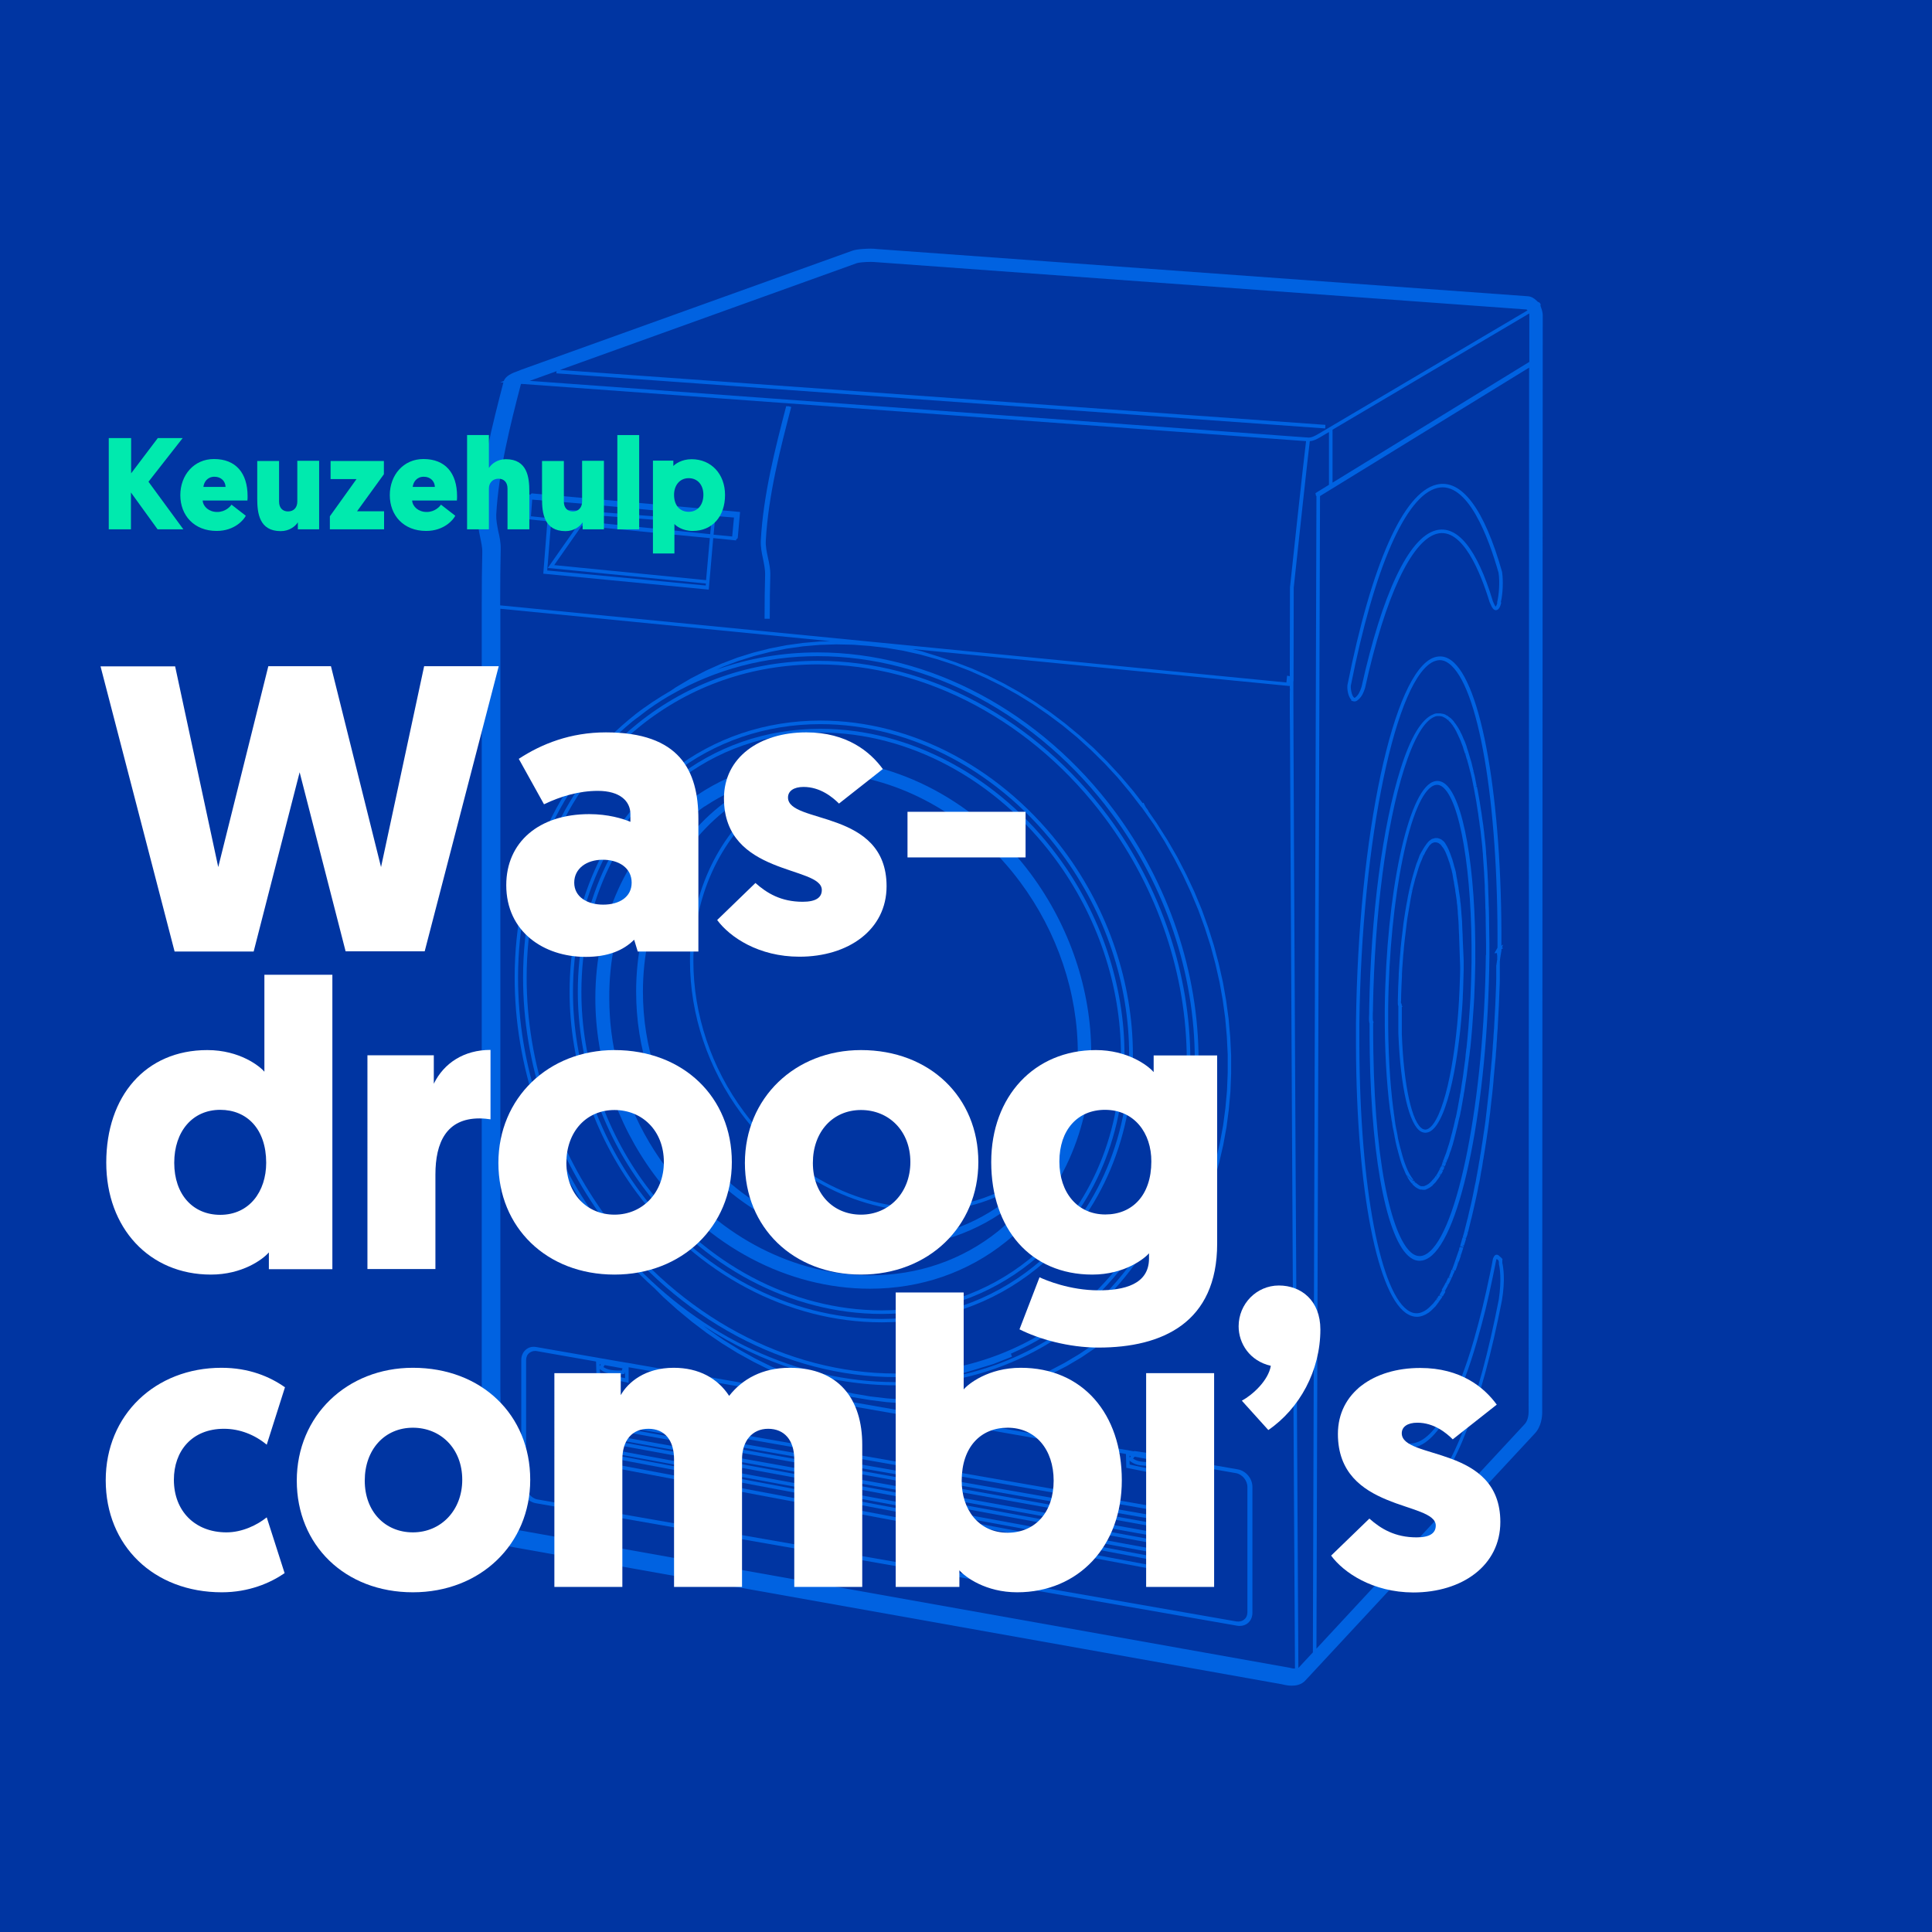 <?xml version="1.0" encoding="utf-8"?>
<!-- Generator: Adobe Illustrator 25.2.3, SVG Export Plug-In . SVG Version: 6.00 Build 0)  -->
<svg version="1.1" xmlns="http://www.w3.org/2000/svg" xmlns:xlink="http://www.w3.org/1999/xlink" x="0px" y="0px"
	 viewBox="0 0 1080 1080" style="enable-background:new 0 0 1080 1080;" xml:space="preserve">
<style type="text/css">
	.st0{fill:#0035A2;}
	.st1{fill:#0062E1;}
	.st2{fill:#00EAAE;}
	.st3{fill:#FFFFFF;}
</style>
<g id="achtergrond">
</g>
<g id="illustratie">
</g>
<g id="keuzehulp">
	<rect class="st0" width="1080" height="1080"/>
	<g>
		<path class="st1" d="M303.7,320.7l92.5,8.9l2.5-28.8l11.8,1.2v0l1,0.1l0-0.5l0.9-0.8l1.3-14.6l-116.5-10.4l-0.8,0.7l-0.8-0.1
			l-1.1,13.8l11.5,1.2L303.7,320.7z M305.9,318.9l2.2-27.3l15.2,1.5l-17.1,24.4l88.4,8.7l-0.1,1.1L305.9,318.9z M397,298.6
			l-88.7-8.9l0.3-3.4c29.1,2,81,6.1,88.9,6.8L397,298.6z M297.5,279.3c21,1.5,43.9,3.7,66.1,5.8c17.2,1.6,33.4,3.2,46.7,4.2l-1,10.6
			l-10.4-1l0.7-7.6l-1-0.1c-0.6,0-59.8-4.8-90.9-6.9l-1-0.1l-0.4,5.4l-9.5-1L297.5,279.3z M394.7,324.3l-84.9-8.4l15.4-22l71.6,6.9
			L394.7,324.3z"/>
		<path class="st1" d="M692,821.4l-44.9-7.8l0.2-0.5l-13.3-2l-0.1,0.2l-282.7-49.4l0,0l-2-0.3l-49.4-8.6c-2.2-0.4-4.3,0.1-5.9,1.5
			c-1.6,1.4-2.5,3.4-2.5,5.7v70.4c0,4.6,3.6,8.9,8.1,9.7l392.2,68.5c0.5,0.1,0.9,0.1,1.4,0.1c1.7,0,3.3-0.6,4.5-1.6
			c1.6-1.4,2.5-3.4,2.5-5.7v-70.4C700.1,826.5,696.5,822.2,692,821.4z M695.5,905.3c-1.1,1-2.7,1.3-4.3,1.1l-390.7-68.2
			c-3.5-0.6-6.4-4.1-6.4-7.7v-70.1c0-1.7,0.6-3.2,1.8-4.1c0.9-0.7,2-1.1,3.2-1.1c0.3,0,0.7,0,1.1,0.1l33,5.8l0.2,7.4h0l0,0.8l18,3.7
			l0-8.7l278,48.5l0.2,7.7l18,3.6l0-4.4l0-3.8l43.3,7.6c3.5,0.6,6.4,4.1,6.4,7.7v70.1C697.3,902.9,696.7,904.4,695.5,905.3z
			 M631.4,813.8l0.2,0l0.5,0.1l-0.6,1L631.4,813.8z M634.2,814.3l9.9,1.8l-0.4,1.2c-1.2,0-3.7,0.1-6.1-0.3c-2-0.3-3.4-1.1-4.2-1.6
			L634.2,814.3z M631.5,818.7l-0.1-2.2c0.3,0.3,2.4,2.1,5.9,2.6c1.8,0.2,3.7,0.3,5,0.3c1.2,0,2,0,2.1,0l0.7,0l0.4-1.2l0,3.5
			L631.5,818.7z M335.2,762.6l0.6,0.1l-0.6,1L335.2,762.6z M338,763.1l10,1.8l-0.4,1.2c-1.2,0-3.7,0.1-6.1-0.3
			c-2-0.3-3.4-1.1-4.2-1.6L338,763.1z M335.4,767.5l-0.1-2.2c0.3,0.3,2.5,2.1,5.9,2.6c1.8,0.2,3.6,0.3,5,0.3c1.2,0,2.1,0,2.1-0.1
			l0.7,0l0.4-1.2l0,3.5L335.4,767.5z"/>
		<polygon class="st1" points="647.6,847.7 336,793.3 336,790.2 647.2,844.6 647.2,844.6 647.2,844.6 647.6,842.6 335.1,788.1 
			334,787.9 334,787.9 334,787.9 334,795 647.2,849.7 		"/>
		<polygon class="st1" points="647.2,872.6 647.2,872.6 647.2,872.6 647.6,870.7 334,811.6 334,811.6 334,811.6 334,818.8 
			647.2,877.7 647.6,875.8 336,817.1 336,814 		"/>
		<path class="st1" d="M647.6,852L334,795.8v1.2h0v5.9l314.5,56.4V853h-1L647.6,852z M336,801.2v-3.1l310.5,55.6v3.1L336,801.2z"/>
		<path class="st1" d="M647.6,861.3l-312.5-57.4l-1.2-0.2v1.2h0v5.9l313.3,57.6l1.2,0.2v-6.3h-1L647.6,861.3z M336,809.2v-3.1
			l310.5,57v3.1L336,809.2z"/>
		<path class="st1" d="M427.7,321.6c-0.2,7.1-0.3,14.8-0.3,24.3l2,0c0,0,0,0,0,0l0.9,0c0-9.8,0.1-17.3,0.3-24.3
			c0.1-3.5-0.6-6.7-1.3-9.8c-0.7-3.3-1.4-6.4-1.2-9.7c1.4-25.5,8.2-51.6,14.2-74.6l-1.9-0.5c0,0.1,0,0.1-0.1,0.2l-0.8-0.2
			c-6,23.1-12.8,49.3-14.2,75c-0.2,3.6,0.5,7,1.2,10.2C427.1,315.3,427.8,318.4,427.7,321.6z"/>
		<path class="st1" d="M756.1,391.9c0.3,0.1,0.6,0.2,1,0.2c0.5,0,1.1-0.1,1.7-0.6c2.4-1.7,3.5-4.5,4.3-7
			c11.2-50.8,25.8-82.1,40-86.1c14.5-4,24.7,22.2,29.6,38.2l0.6,1.3c0,0.1,0.1,0.1,0.1,0.2c0.5,1.3,1.5,3.1,2.9,3
			c1.6-0.1,2.4-2.2,2.8-3.8l0.1-0.3l-0.2-0.5c1.1-4.6,1.4-11.7,0.7-16.6l0-0.1c-10-35.4-22.7-52.3-36.7-48.9
			c-18.6,4.6-36.3,44.4-49.8,112.2l0,0.1c-0.2,2.8,0.6,6.4,2.2,8l-0.1,0.4L756.1,391.9z M755.1,383.4c13.1-66,30.7-106.3,48.3-110.6
			c17-4.2,28.8,27.9,34.3,47.4c0.8,5.3,0.2,12.3-0.7,16.1l-0.1,0.3l0.1,0.5c-0.4,1.4-0.8,1.9-0.9,2c-0.2-0.1-0.5-0.6-1-1.7
			c0-0.1-0.1-0.1-0.1-0.2l-0.5-1.2c-8.8-29.2-19.9-42.8-32-39.5c-15.1,4.2-29.8,35.3-41.4,87.5c-1,3.1-2,4.8-3.5,5.9
			c-0.2,0.1-0.3,0.2-0.4,0.2l-0.2-0.1C756,389.4,755,386.3,755.1,383.4z"/>
		<path class="st1" d="M839.8,706c0-0.1,0-0.2,0-0.3v0c0-0.2,0-0.4,0-0.6l0-0.1c0-0.2,0-0.3,0-0.5l0.1-0.6l-0.3-0.4
			c-0.1-0.1-0.7-0.8-1.4-1.3c-0.6-0.7-1.2-0.8-1.6-0.8c-0.4,0-1,0.2-1.5,1.1l-0.1,0.2c-0.1,0.2-0.2,0.4-0.3,0.6l-0.1,0.2
			c-0.6,3.2-1.2,6.4-1.9,9.5c-1.3,6.2-2.6,12.2-4,17.9c-1.5,6.1-3.1,12.2-4.8,18.1c-2.2,7.7-4.6,14.8-7,21c-0.6,1.6-1.3,3.3-1.9,4.9
			c-2.5,6-5.1,11.3-7.6,15.7c-3.5,5.9-7.1,10.4-10.7,13.1c-0.8,0.6-1.5,1.1-2.3,1.5c-0.8,0.5-1.7,0.9-2.8,1.2
			c-1.3,0.4-2.5,0.6-3.7,0.6c-0.4,0-0.8-0.1-1.2-0.1l-0.2,0c-0.1,0-0.3,0-0.4,0c-0.1,0-0.2,0-0.3,0c-0.5-0.1-1.1-0.3-1.8-0.6
			c-0.1,0-0.2-0.1-0.3-0.1c-2-0.8-3.9-2.3-5.9-4.3c-0.1-0.1-0.1-0.1-0.2-0.2l-0.1-0.1c-0.2-0.2-0.4-0.5-0.7-0.8l-0.4-0.4
			c-4.4-5.2-8.6-13.3-12.4-24l-0.1-0.2c0-0.1-0.1-0.1-0.1-0.1c-0.1-0.1-0.1-0.2-0.2-0.3l-0.2-0.2c0,0,0,0,0,0l-0.1-0.1
			c-0.9-1-1.9-1-2.4-0.8c-2.2,0.6-3,4.7-3.3,6.4l0,0.2l0,0.1c-1.5,5.5-2.4,14.3-1.3,21.9l0,0.2c7.5,22,16.1,34.6,25.6,37.4
			c1.3,0.4,2.7,0.6,4,0.6c3.8,0,7.6-1.5,11.4-4.6c15.9-12.7,30.9-51.7,42.3-110C841.5,715.4,840.4,708.6,839.8,706L839.8,706z
			 M837.8,726.6c-11.3,57.8-26.1,96.4-41.6,108.8c-4.6,3.7-9.2,4.9-13.5,3.6c-8.7-2.5-17.1-15-24.3-36c-1.1-7.5-0.1-16.1,1.3-21.3
			l0.1-0.3l-0.1-0.2c0.5-3.1,1.5-4.4,1.8-4.5c0,0,0.2,0.1,0.4,0.3l0.2,0.2c0,0.1,0.1,0.1,0.1,0.2c0,0,0,0,0,0.1
			c3.9,10.9,8.1,19.1,12.7,24.5l0.3,0.4c0.2,0.3,0.5,0.6,0.8,0.9c0.1,0.1,0.1,0.1,0.2,0.2l0.1,0.1c2.2,2.2,4.4,3.8,6.6,4.7
			c0.1,0,0.2,0.1,0.3,0.1c0.8,0.3,1.5,0.5,2.1,0.7c0.2,0,0.4,0.1,0.5,0.1c0.1,0,0.2,0,0.2,0l0.2,0c0.5,0.1,1,0.2,1.5,0.2
			c1.4,0,2.8-0.2,4.3-0.7c1.2-0.4,2.2-0.8,3.2-1.4c0.8-0.5,1.7-1,2.5-1.7c3.8-2.9,7.5-7.5,11.2-13.7c2.6-4.5,5.2-9.8,7.8-15.9
			c0.7-1.6,1.3-3.3,1.9-4.9c2.4-6.3,4.8-13.5,7-21.2c1.7-5.9,3.4-12.1,4.9-18.2c1.4-5.7,2.7-11.8,4-18c0.6-3,1.3-6.2,1.9-9.4l0,0
			c0.1-0.2,0.1-0.3,0.2-0.4l0.1-0.1l0.1,0.1l0.2,0.1c0.3,0.2,0.5,0.4,0.7,0.6l0,0.2l0.1,0.2l0,0.2l0.1,0.2c0,0.1,0,0.1,0,0.2l0,0.2
			l0,0.2c0,0.1,0,0.1,0,0.3l0,0.1l0,0.1l0,0.1C838.4,708.7,839.5,715.3,837.8,726.6z"/>
		<polygon class="st1" points="790.2,659.7 789.9,659.9 790,659.9 		"/>
		<polygon class="st1" points="805.7,651.6 806.6,652 805.6,651.7 806.5,652.1 805.6,651.8 805.5,652 806.4,652.5 805.5,652.1 
			804.8,653.5 805.7,653.9 806.7,654.2 807.4,652.7 806.5,652.2 807.5,652.6 807.5,652.5 806.6,652 807.6,652.3 806.7,651.9 
			807.6,652.2 807.7,652.1 806.8,651.7 805.8,651.3 		"/>
		<polygon class="st1" points="805.9,651.2 806.8,651.7 807.7,651.9 808.3,650.5 807.4,650.2 806.5,649.9 		"/>
		<path class="st1" d="M781.7,578c1.2,30.1,6,51,12.7,54.6c0.8,0.4,1.6,0.6,2.4,0.6c0.9,0,1.9-0.3,2.8-0.8c10-6,16.4-42.8,18.1-74.4
			l0-0.8l0,0c0.1-2.7,0.3-5.4,0.3-8l0-0.1c0.1-2.4,0.1-4.6,0.2-6.8l0,0l0-1.4l0-0.3l0-0.6l0,0l0-1.1l0,0l0-1l0,0l0-1l0,0l-0.5-11.5
			c0-1.1-0.1-2.2-0.1-3.2l-0.1-1.8c0-0.8-0.1-1.6-0.1-2.4c0-0.8-0.1-1.6-0.1-2.4l0-0.4c-0.1-0.9-0.1-1.7-0.2-2.6
			c-0.1-0.8-0.1-1.6-0.2-2.4l0-0.3c-0.1-0.8-0.1-1.7-0.2-2.5c-0.1-0.8-0.1-1.5-0.2-2.3l-0.1-0.5c-0.1-0.7-0.2-1.5-0.2-2.2
			c-0.1-0.7-0.2-1.4-0.3-2l-0.1-0.7c-0.1-0.7-0.2-1.3-0.3-2c-0.1-0.5-0.2-1.1-0.2-1.6l-0.2-1.1c-0.1-0.6-0.2-1.2-0.3-1.7
			c-0.1-0.4-0.2-0.9-0.2-1.3l-0.3-1.5c-0.1-0.4-0.2-0.8-0.2-1.3l0-0.1c-0.1-0.4-0.2-0.7-0.2-1.1l0-0.2c-0.1-0.4-0.2-0.8-0.3-1.2
			c-0.1-0.4-0.2-0.7-0.3-1.1l-0.1-0.3c-0.1-0.2-0.1-0.5-0.2-0.7l-0.1-0.3c-0.1-0.4-0.2-0.8-0.3-1.2l-0.6-2.1
			c-0.1-0.4-0.2-0.8-0.4-1.2l-0.6-1.7c-0.1-0.4-0.3-0.7-0.4-1.1l-0.6-1.5c-0.1-0.3-0.3-0.6-0.4-0.9l-0.7-1.4
			c-0.1-0.2-0.3-0.5-0.4-0.7l-0.1-0.1c-0.1-0.1-0.1-0.2-0.2-0.4l-0.2-0.3c0-0.1-0.1-0.1-0.1-0.2l-0.2-0.3c-0.1-0.2-0.3-0.3-0.4-0.5
			l-0.1-0.1c-0.1-0.1-0.2-0.2-0.3-0.3c0,0,0,0,0,0l-0.1-0.1c-0.1-0.1-0.1-0.1-0.3-0.2l-0.1-0.1c-0.1-0.1-0.3-0.2-0.4-0.3l-0.1-0.1
			c-0.1-0.1-0.2-0.2-0.3-0.2c-0.1,0-0.1-0.1-0.2-0.1c-0.1,0-0.2-0.1-0.3-0.1c-0.1,0-0.1-0.1-0.2-0.1c-0.2-0.1-0.3-0.1-0.5-0.2
			c-0.1,0-0.2-0.1-0.4-0.1c-0.1,0-0.2-0.1-0.4-0.1c-0.1,0-0.3,0-0.5,0c-0.1,0-0.2,0-0.3,0c-0.1,0-0.3,0-0.5,0c-0.1,0-0.3,0-0.5,0.1
			l-0.2,0.1c-0.2,0-0.3,0.1-0.5,0.1l-0.1,0c-0.1,0-0.2,0.1-0.5,0.2l-0.2,0.1c-0.2,0.1-0.4,0.2-0.6,0.4c-0.1,0.1-0.3,0.2-0.5,0.4
			c-0.2,0.1-0.3,0.2-0.5,0.4c-0.1,0.1-0.3,0.3-0.4,0.4l-0.3,0.4c-0.1,0.1-0.3,0.3-0.4,0.5l-0.1,0.1c-0.1,0.1-0.2,0.2-0.3,0.4
			l-0.1,0.2c-0.1,0.1-0.2,0.3-0.3,0.4c-0.1,0.1-0.2,0.3-0.3,0.4l-1,1.6c-0.1,0.2-0.3,0.5-0.4,0.7c-0.1,0.2-0.2,0.4-0.3,0.5l-0.4,0.7
			c-0.1,0.2-0.2,0.4-0.3,0.6l-0.2,0.3c-0.2,0.4-0.4,0.8-0.5,1.2c-0.1,0.2-0.2,0.4-0.2,0.6l-0.6,1.5c-0.2,0.6-0.4,1.2-0.7,1.8
			c-0.1,0.2-0.1,0.4-0.2,0.6l-0.5,1.6c-0.2,0.7-0.5,1.5-0.7,2.3l-0.6,2.1c-0.3,0.9-0.5,1.9-0.8,2.9l-0.5,2c-0.3,1.1-0.5,2.2-0.8,3.4
			l-0.4,2c-0.3,1.2-0.5,2.5-0.7,3.7l-0.4,2c-0.2,1.4-0.5,2.7-0.7,4.1l-0.3,1.9c-0.2,1.5-0.5,3-0.7,4.6l-0.2,1.7
			c-0.2,1.7-0.4,3.4-0.6,5.1l-0.2,1.5c-0.2,1.8-0.4,3.7-0.6,5.6c0,0.3-0.1,0.6-0.1,0.9l0,0.6c-0.2,1.9-0.3,3.9-0.5,5.8l-0.1,1.4
			c-0.1,2-0.3,4-0.4,6.2l0,1.1c-0.1,2.1-0.2,4.3-0.3,6.5l0,0.3c-0.1,2.6-0.1,5.1-0.2,7.5l1,0l-1,0.1l0,0.1c0,0.8,0,1.5,0.3,2.3
			l0,0.1l0,1.9l0,0l0,0.3l0,0.2l0,0.4l0,0l0,0.2l0,0.1l0,0.4l0,0.1l0,0.4l0,0.1l0,0.4l0,0.1l0,0.4l0,0.2l0,0.3l0,0.2c0,0,0,0,0,0.1
			l0,0.3l0,0.1l0,0.3l0,0.2c0,0,0,0.1,0,0.1l0,0.2l0,0.2c0,0,0,0,0,0.1l0,0.2l0,0.1c0,0,0,0.1,0,0.1c0,0,0,0,0,0.1l0,0.2l0,0.1
			c0,0,0,0.1,0,0.1l0,0.3l0,0.2l0,0.3l0,0.2l0,0.3l0,0.1c0,0.1,0,0.1,0,0.2l0,0.2l0,0.1c0,0.1,0,0.1,0,0.2l0,0.2l0,0.1
			c0,0.1,0,0.1,0,0.2l0,0.2l0,0.1c0,0.1,0,0.1,0,0.2l0,0.2l0,0.1c0,0.1,0,0.1,0,0.2l0,0.2l0,0.1c0,0.1,0,0.1,0,0.2l0,0.2l0,0.1
			c0,0.1,0,0.1,0,0.2l0,0.1l0,0.1c0,0.1,0,0.2,0,0.2c0,0,0,0,0,0l0,0.1l0,0.1c0,0.1,0,0.2,0,0.2l0,0l0,0.1l0,0.4l0,0l0,0.4l0,0
			L781.7,578z M783.2,559.7c0-2.4,0.1-4.9,0.2-7.5l0-0.3c0.1-2.2,0.2-4.3,0.3-6.4l0-1.1c0.1-2,0.2-4.1,0.4-6.1l0.1-1.4
			c0.1-2,0.3-3.9,0.5-5.8l0.1-1.5c0.2-1.9,0.4-3.7,0.6-5.5l0.2-1.5c0.2-1.7,0.4-3.4,0.6-5.1l0.2-1.7c0.2-1.6,0.4-3.1,0.7-4.6
			l0.3-1.8c0.2-1.4,0.5-2.8,0.7-4.1l0.3-1.9c0.2-1.3,0.5-2.5,0.7-3.7l0.4-1.8l-1-0.2l1,0.1c0.2-1.1,0.5-2.2,0.8-3.3l0.5-1.9
			c0.2-1,0.5-1.9,0.8-2.8l0.6-2c0.2-0.8,0.5-1.5,0.7-2.3l0.5-1.5c0.1-0.2,0.1-0.4,0.2-0.5c0.2-0.6,0.4-1.2,0.7-1.8l0.6-1.4
			c0.1-0.2,0.2-0.4,0.2-0.6c0.2-0.4,0.3-0.7,0.5-1.1l0.1-0.2l-0.9-0.4l1,0.3l0.6-1.2c0.1-0.2,0.2-0.3,0.2-0.5
			c0.1-0.2,0.3-0.4,0.4-0.7l0.9-1.5c0.1-0.1,0.1-0.2,0.2-0.3c0.1-0.1,0.2-0.2,0.2-0.3l0.1-0.2c0.1-0.1,0.2-0.2,0.2-0.3l0.1-0.1
			c0.1-0.1,0.2-0.3,0.3-0.4l0.1-0.2c0.1-0.1,0.1-0.2,0.2-0.2c0.1-0.1,0.2-0.2,0.2-0.2c0.1-0.1,0.2-0.2,0.4-0.3l0.1-0.1
			c0.1-0.1,0.2-0.2,0.3-0.3c0.1-0.1,0.2-0.1,0.4-0.2l0.2-0.1c0.1,0,0.1-0.1,0.3-0.1c0.1,0,0.2-0.1,0.3-0.1l0.3-0.1
			c0.1,0,0.1,0,0.2,0c0.1,0,0.1,0,0.2,0l0.4,0c0.1,0,0.1,0,0.2,0l0.1,0c0.1,0,0.1,0.1,0.2,0.1c0,0,0.1,0,0.1,0l0.1,0
			c0.1,0,0.2,0.1,0.3,0.1l0.5,0.2c0.1,0,0.1,0.1,0.2,0.1l0.1,0.1c0.1,0.1,0.2,0.2,0.3,0.2l0.5,0.4c0.1,0.1,0.1,0.1,0.2,0.2l0.1,0.1
			c0.1,0.1,0.2,0.3,0.3,0.4l0.5,0.7c0.1,0.1,0.1,0.2,0.2,0.2l0.1,0.1c0.1,0.2,0.2,0.4,0.4,0.6l0.7,1.3c0.1,0.3,0.3,0.5,0.4,0.8
			l0.6,1.5c0.1,0.3,0.3,0.7,0.4,1l0.6,1.7c0.1,0.4,0.2,0.8,0.4,1.1l0.6,2c0.1,0.4,0.2,0.8,0.3,1.2l0.1,0.4c0.1,0.2,0.1,0.4,0.2,0.6
			l0.1,0.3c0.1,0.3,0.2,0.7,0.2,1c0.1,0.4,0.2,0.8,0.3,1.1l0,0.2c0.1,0.4,0.2,0.7,0.2,1.1l0,0.1c0.1,0.4,0.2,0.8,0.2,1.2l0.3,1.5
			c0.1,0.4,0.2,0.9,0.2,1.3c0.1,0.6,0.2,1.1,0.3,1.7l0.2,1.1c0.1,0.5,0.2,1,0.2,1.6c0.1,0.6,0.2,1.3,0.3,1.9l0.1,0.7
			c0.1,0.7,0.2,1.3,0.3,2c0.1,0.7,0.2,1.5,0.2,2.2l0.1,0.5c0.1,0.7,0.2,1.5,0.2,2.2c0.1,0.8,0.2,1.6,0.2,2.5l0,0.3
			c0.1,0.8,0.1,1.6,0.2,2.4c0.1,0.8,0.1,1.7,0.2,2.6l0,0.4c0.1,0.8,0.1,1.6,0.1,2.4c0,0.8,0.1,1.6,0.1,2.4l0.1,1.8
			c0,1.1,0.1,2.1,0.1,3.2l0.5,14.6l0,0l0,0.6l0,1.6l0,0c0,2.1-0.1,4.3-0.2,6.7l0,0.1c-0.1,2.8-0.2,5.8-0.4,8.8l0,0.6
			c-2.1,37.2-9.2,67.5-17.1,72.2c-1.1,0.7-2.1,0.7-3.2,0.2c-6-3.2-10.6-24-11.7-52.9l0-0.8l0,0l0-0.5l0-0.1l0-0.2c0-0.1,0-0.2,0-0.3
			l0,0l0-0.1l0-0.1c0-0.1,0-0.2,0-0.3l0,0l0-0.1l0-0.1c0-0.1,0-0.2,0-0.3l0,0l0-0.1l0-0.1c0-0.1,0-0.2,0-0.3l0-0.1l0-0.1
			c0-0.1,0-0.1,0-0.2c0-0.1,0-0.2,0-0.3c0-0.1,0-0.2,0-0.3c0-0.1,0-0.2,0-0.3c0-0.1,0-0.2,0-0.3c0-0.1,0-0.2,0-0.3
			c0-0.1,0-0.1,0-0.2c0-0.1,0-0.2,0-0.3c0-0.1,0-0.2,0-0.2c0-0.1,0-0.2,0-0.3c0-0.1,0-0.2,0-0.2c0-0.1,0-0.2,0-0.3
			c0-0.1,0-0.1,0-0.2c0-0.1,0-0.2,0-0.3c0-0.1,0-0.2,0-0.2c0-0.1,0-0.2,0-0.3c0-0.1,0-0.1,0-0.2c0-0.1,0-0.2,0-0.3
			c0-0.1,0-0.1,0-0.2c0-0.1,0-0.2,0-0.3l0-0.2c0-0.1,0-0.2,0-0.4l0-0.2c0-0.1,0-0.2,0-0.3l0-0.2c0-0.1,0-0.2,0-0.4l0-0.2
			c0-0.1,0-0.2,0-0.3l0-0.2c0-0.1,0-0.2,0-0.3l0-0.1l0-0.5l0-0.1l0-0.3l0-1.8l0,0l0-0.7l0,0l0-0.3l0.4-0.2l-0.3-0.4l-0.2-0.4l0-0.9
			l-0.3,0.1c-0.1-0.4-0.1-0.8-0.1-1.2V559.7z M782.7,576.9l-0.2,0l-0.1,0L782.7,576.9z"/>
		<path class="st1" d="M791.3,661l0.5,0.4c0,0,0,0,0,0L791.3,661L791.3,661z"/>
		<path class="st1" d="M804.7,653.7l0.9,0.5l-0.9-0.4l-0.8,1.5l-0.3,0.5l0,0l-0.2,0.4c-0.1,0.1-0.1,0.2-0.2,0.3l-0.5,0.7l0.8,0.6
			l-0.9-0.5l0.8,0.6l-0.5-0.3l-0.3-0.3l-0.1,0.1l0,0l-0.2,0.3l0,0l0,0.1c-0.1,0.1-0.2,0.2-0.2,0.3l-0.3,0.4c0,0.1-0.1,0.1-0.2,0.2
			l-0.1,0.1c0,0,0,0.1-0.1,0.1l-0.2,0.3c-0.1,0.1-0.2,0.2-0.3,0.3l-0.2,0.2c-0.1,0.1-0.1,0.1-0.2,0.2c0,0.1-0.1,0.1-0.1,0.2
			l-0.3,0.3c-0.1,0.1-0.3,0.2-0.4,0.4l-0.2,0.2c-0.1,0.1-0.1,0.1-0.2,0.2c0,0,0,0,0,0l-0.5,0.4v0c-0.2,0.2-0.4,0.3-0.7,0.5
			c-0.3,0.2-0.6,0.3-0.9,0.5l-0.3,0.1l0,0c-0.1,0-0.1,0-0.2,0.1l-0.2,0.1c-0.1,0-0.2,0.1-0.3,0.1l-0.3,0.1c-0.1,0-0.2,0-0.2,0
			l-0.2,0c-0.1,0-0.1,0-0.1,0l-0.2,0l-0.1,0l-0.1,0c-0.1,0-0.1,0-0.2,0c-0.1,0-0.1,0-0.2,0c0,0,0,0-0.1,0l-0.3-0.1c0,0,0,0,0,0
			l-0.1,0c-0.1,0-0.1-0.1-0.2-0.1c-0.1,0-0.1,0-0.2-0.1l-0.5-0.3l0,0c-0.1,0-0.1-0.1-0.1-0.1l-0.6-0.4l0,0l-1.1-0.9l-0.7,0.7
			l0.6-0.7l0,0l0,0l0,0l0,0l-0.1-0.1c0,0-0.1-0.1-0.1-0.1l-0.3-0.3l-0.1,0.1l0.5,0.4l0,0l-0.5-0.4l-0.6,0.5l0.6-0.6l-0.1-0.1
			l-0.6,0.5l0.5-0.5l-0.1-0.1l0,0l0,0l-0.1,0l0,0l0.1,0.1l0.1,0l0.2-0.2l0,0l-0.1-0.1l0,0l-0.2-0.3l-0.3,0.2l0.3,0.3l0,0l-0.3-0.3
			l-0.5,0.4l0.5-0.4l0,0l-0.5,0.4l0.4-0.4l-3.7-3l0,0.1c0.1,0.2,0.2,0.3,0.2,0.4l0.1,0.1c0.2,0.4,0.4,0.7,0.6,1.1l0.1,0.2
			c0.1,0.1,0.2,0.3,0.3,0.4c0.3,0.6,0.7,1.1,1.1,1.6c0,0,0.1,0.1,0.1,0.1l0.1,0.1c0,0.1,0.1,0.1,0.1,0.1l0.4,0.5l0.8-0.6l-0.7,0.7
			c0,0,0.1,0.1,0.1,0.1l0.3,0.4c0,0,0.1,0.1,0.1,0.1c0,0,0,0,0,0l1.3,1.1v0l0.6,0.4c0.1,0,0.1,0.1,0.2,0.1l0.1,0.1
			c0.1,0,0.1,0.1,0.2,0.1l0.6,0.3c0.1,0,0.2,0.1,0.3,0.1l0.1,0.1c0.1,0,0.2,0.1,0.3,0.1l0.6,0.1c0.1,0,0.2,0,0.3,0l0.2,0
			c0.1,0,0.2,0,0.4,0.1l0.1,0l0.1,0c0,0-0.1,0-0.1,0l0.3,0h0c0.1,0,0.3,0,0.4,0l0.2,0c0.1,0,0.2,0,0.3,0l0.2,0l0,0l0.2-0.1
			c0.2,0,0.3-0.1,0.5-0.2l0.2-0.1c0.1,0,0.1,0,0.2-0.1l0.3-0.1l0,0c0.4-0.2,0.8-0.4,1.1-0.6c0.4-0.2,0.7-0.5,1.1-0.8l0.5-0.3v-0.2
			c0,0,0,0,0,0l0.3-0.3c0.2-0.2,0.4-0.3,0.5-0.5l0.3-0.3c0.1-0.1,0.1-0.2,0.2-0.2l0.3-0.3c0.1-0.1,0.2-0.3,0.4-0.5l0.3-0.4
			c0.1-0.1,0.1-0.2,0.2-0.3l0.3-0.4c0.1-0.1,0.2-0.3,0.3-0.4l0.1-0.1l0,0l0.1-0.2l0,0l0.3-0.4c0.1-0.1,0.1-0.2,0.2-0.3l0.2-0.4
			c0.1-0.1,0.1-0.2,0.3-0.4l0.1-0.1l-0.8-0.5l0.9,0.4c0,0,0.1-0.1,0.1-0.1l-0.6-0.3l-0.3-0.2l0.9,0.4l-0.8-0.5l0.9,0.4l0.1-0.2l0,0
			l0-0.1l-0.2-0.1l-0.6-0.4l0.9,0.4l0.7-1.3l0.2-0.5l-0.9-0.5l0.9,0.4l0-0.1l-0.9-0.4l0.9,0.3l-0.9-0.5l-1-0.3L804.7,653.7z
			 M792.4,661.9L792.4,661.9L792.4,661.9L792.4,661.9z M804,656l0.3,0.1l0.2,0.1L804,656z"/>
		<path class="st1" d="M807.3,437.8c-2.1-1.4-4.2-1.6-6.4-0.7c-14,5.8-26,62.4-26.8,126.3l0,2.8c-0.1,19.8,0.9,38.5,2.9,54.2
			l0.1,0.4c0.1,1.1,0.3,2.2,0.5,3.3l0.1,0.7c0.1,1,0.3,2,0.5,2.9l0.1,0.9c0.1,0.9,0.3,1.8,0.5,2.7l0.2,0.9c0.2,0.9,0.3,1.7,0.5,2.6
			l0.1,0.7c0.2,0.9,0.4,1.8,0.5,2.6c0.3,1.2,0.5,2.3,0.8,3.4l0.5,1.8c0.1,0.3,0.1,0.6,0.2,0.8l0.5,1.8c0.1,0.4,0.2,0.7,0.3,1.1
			l0.4,1.4c0.1,0.4,0.3,0.9,0.4,1.3l0.4,1.2c0.2,0.4,0.3,0.8,0.5,1.3l0.1,0.3c0.1,0.1,0.1,0.3,0.2,0.4l0.2,0.4
			c0.2,0.4,0.3,0.8,0.5,1.2l0.1,0.3c0.1,0.1,0.1,0.3,0.2,0.4l0.1,0.3c0.2,0.4,0.3,0.7,0.5,1.1l0.1,0.2l3.7,3l0.3-0.3
			c-0.3-0.4-0.6-0.9-1-1.4c-0.1-0.1-0.1-0.2-0.2-0.3l-0.2-0.3c-0.2-0.3-0.4-0.6-0.6-1l-0.1-0.1c-0.1-0.1-0.1-0.3-0.2-0.4l-0.2-0.4
			c-0.2-0.3-0.3-0.6-0.5-1l-0.1-0.2c-0.1-0.1-0.1-0.3-0.2-0.4l-0.1-0.3c-0.2-0.4-0.3-0.7-0.5-1.1l-0.4-1.1c-0.2-0.4-0.3-0.8-0.5-1.3
			l-0.4-1.1c-0.1-0.4-0.3-0.9-0.4-1.3l-0.4-1.3c-0.1-0.3-0.2-0.7-0.3-1.1l-0.5-1.8c-0.1-0.3-0.1-0.5-0.2-0.8l-0.5-1.8
			c-0.3-1.1-0.5-2.2-0.8-3.3c-0.2-0.8-0.4-1.7-0.5-2.6l-0.1-0.7c-0.2-0.8-0.3-1.7-0.5-2.5l-0.2-0.9c-0.2-0.9-0.3-1.8-0.5-2.7
			l-0.1-0.9c-0.2-1-0.3-1.9-0.4-2.9l-0.1-0.7c-0.2-1.1-0.3-2.1-0.4-3.2l-0.1-0.4c-2-15.4-3-33.8-2.9-53.2l0-3.5
			c0.7-62,12.4-119,25.5-124.4c1.5-0.6,3-0.5,4.5,0.5c10.2,6.9,17.1,48.3,16.6,98.4l0,0c-0.1,6.3-0.3,12.9-0.6,19.5
			c-0.1,1.6-0.2,3.3-0.3,5c-0.5,7.9-1.1,15.7-1.9,23.2l-0.1,0.5c-0.1,1.2-0.3,2.3-0.4,3.5l-0.1,1.3c-0.1,1.1-0.2,2.1-0.4,3.1
			l-0.2,1.6c-0.1,1-0.3,1.9-0.4,2.9l-0.2,1.7c-0.1,0.9-0.3,1.8-0.4,2.8l-0.3,1.8c-0.1,0.9-0.3,1.8-0.4,2.6l-0.3,2.1
			c-0.1,0.7-0.2,1.4-0.4,2.2c-0.1,0.4-0.2,0.9-0.2,1.3l-0.1,0.5c-0.2,1.3-0.5,2.7-0.7,3.9l-0.1,0.5c-0.1,0.6-0.2,1.2-0.3,1.8
			c-0.1,0.4-0.2,0.9-0.3,1.3l-0.2,1.2c-0.1,0.5-0.2,1-0.3,1.4c-0.1,0.5-0.2,1.1-0.4,1.6l-0.1,0.3c-0.1,0.6-0.3,1.3-0.4,1.9
			c-0.1,0.6-0.3,1.1-0.4,1.7l0,0.1c-0.2,0.6-0.3,1.3-0.5,1.9c-0.1,0.6-0.3,1.1-0.4,1.7c-0.2,0.6-0.3,1.2-0.5,1.8
			c-0.1,0.5-0.3,1.1-0.4,1.6c-0.2,0.6-0.3,1.2-0.5,1.8c-0.1,0.5-0.3,0.9-0.4,1.4c-0.2,0.6-0.4,1.2-0.6,1.8l-0.1,0.4
			c-0.1,0.3-0.2,0.6-0.3,0.9c-0.2,0.6-0.4,1.3-0.6,1.9l-0.7,1.8c-0.2,0.5-0.4,0.9-0.5,1.4l-0.7,1.7l0.9,0.4l-1-0.3l0.9,0.4l-1-0.3
			l-0.1,0.3l0.9,0.4l1,0.3l0.2-0.4l-0.9-0.4l1,0.3l0.6-1.6l-0.9-0.4l1,0.3c0.2-0.5,0.4-0.9,0.6-1.5l0.3-0.8c0.1-0.2,0.1-0.4,0.2-0.6
			l0.1-0.4c0.2-0.6,0.4-1.3,0.7-1.9c0.1-0.3,0.2-0.6,0.3-0.9l0.1-0.4c0.2-0.6,0.4-1.2,0.6-1.8c0.1-0.5,0.3-0.9,0.4-1.5
			c0.2-0.6,0.3-1.2,0.5-1.8c0.1-0.5,0.3-1.1,0.4-1.6c0.2-0.6,0.3-1.2,0.5-1.9c0.1-0.6,0.3-1.1,0.4-1.7c0.2-0.6,0.3-1.3,0.5-1.9
			l0-0.1c0.1-0.6,0.3-1.1,0.4-1.7c0.1-0.6,0.3-1.3,0.4-1.9l0.1-0.3c0.1-0.5,0.2-1.1,0.4-1.6c0.1-0.5,0.2-1,0.3-1.4l0.2-1.2
			c0.1-0.4,0.2-0.9,0.3-1.3c0.1-0.6,0.2-1.2,0.3-1.8l0.1-0.5c0.2-1.3,0.5-2.6,0.7-4l0.1-0.5c0.1-0.4,0.2-0.9,0.2-1.3
			c0.1-0.7,0.2-1.4,0.4-2.2l0.3-2.1c0.1-0.9,0.3-1.8,0.4-2.6l0.3-1.8c0.1-0.9,0.3-1.8,0.4-2.8l0.2-1.7c0.1-1,0.3-1.9,0.4-2.9
			l0.2-1.6c0.1-1,0.3-2.1,0.4-3.1l0.2-1.3c0.1-1.2,0.3-2.3,0.4-3.5l0.1-0.5c0.8-7.6,1.4-15.4,1.9-23.4c0.1-1.6,0.2-3.3,0.3-4.9
			c0.3-6.6,0.5-13.2,0.6-19.5l0-1.8l0,0C825.1,485.4,818,445.1,807.3,437.8z"/>
		<polygon class="st1" points="790.7,660.5 790.8,660.3 790.7,660.2 790.5,660.4 		"/>
		<path class="st1" d="M811.2,710.6c-0.1,0.2-0.2,0.4-0.2,0.6l-0.4,1c-0.1,0.2-0.2,0.4-0.2,0.6l-0.4,0.9l0.9,0.4l-1-0.3l-0.1,0.1
			l0.9,0.4l-1-0.3l-0.1,0.1l0.9,0.5l-1-0.3l-0.8,1.8c-0.1,0.2-0.2,0.4-0.3,0.6l-0.1,0.1l0.9,0.4l-1-0.3l-0.5,1
			c-0.2,0.3-0.3,0.6-0.5,0.9l-0.5,0.9c-0.1,0.2-0.2,0.3-0.3,0.5l-0.5,0.9l0.9,0.5l0.9,0.4l-0.9-0.5l0.9,0.4l0.3-0.6l-0.9-0.5
			l0.9,0.4c0.1-0.2,0.2-0.4,0.3-0.6l0.5-0.9c0.2-0.3,0.3-0.6,0.5-1l0.2-0.4l-0.9-0.4l1,0.3l0.2-0.3l-0.9-0.4l0.9,0.3l0.2-0.3
			c0.1-0.2,0.2-0.4,0.3-0.6l1.1-2.4l-0.9-0.4l1,0.3l0.4-0.9c0.1-0.2,0.2-0.4,0.2-0.6l0.4-0.9c0.1-0.2,0.2-0.4,0.3-0.6l0.4-1
			l-0.9-0.4l-1-0.2L811.2,710.6z"/>
		<path class="st1" d="M839.3,528.7c0.4-81.9-11.1-147.4-28.1-159.6c-3-2.2-6.2-2.7-9.5-1.6c-22.9,7.9-42.4,99.5-43.7,204.2l0,3.7
			c0,3.2,0,6.4,0,9.6c0.3,80.7,12.1,140.9,29.4,149.9c1.5,0.8,3.1,1.2,4.6,1.2c2.2,0,4.4-0.8,6.6-2.3c0.7-0.5,1.3-1,1.9-1.6l0.2-0.2
			c0.1-0.1,0.1-0.1,0.2-0.2l0.1-0.1c0.1-0.1,0.1-0.1,0.2-0.2l0.3-0.3c0.3-0.3,0.7-0.7,1-1l0.1-0.1c0,0,0-0.1,0.1-0.1
			c0,0,0-0.1,0-0.1l0.1-0.1c0.1-0.1,0.1-0.2,0.2-0.3c0.1-0.1,0.1-0.1,0.2-0.2l0.4-0.6c0.2-0.3,0.5-0.6,0.7-0.9l0.2-0.3l-0.8-0.6
			l0.8,0.5l0.1-0.1c0.1-0.1,0.2-0.3,0.3-0.4c0.1-0.1,0.1-0.2,0.2-0.3l0.4-0.5c0.2-0.3,0.4-0.6,0.6-0.9l0.1-0.2l-0.8-0.5l0.9,0.4
			l0.1-0.2l-0.8-0.5l0.9,0.4l0.1-0.1c0.1-0.2,0.2-0.4,0.3-0.5c0.1-0.1,0.1-0.3,0.2-0.4l0.3-0.5c0.2-0.3,0.4-0.6,0.5-0.9l0.1-0.1
			l-0.9-0.5l-0.9-0.4c-0.2,0.3-0.3,0.6-0.5,0.9l-0.3,0.5c-0.1,0.1-0.1,0.2-0.2,0.4c-0.1,0.2-0.2,0.3-0.3,0.5l-0.2,0.4l0.8,0.5
			l-0.9-0.4l0.8,0.5l-0.9-0.4l0.8,0.5l-0.9-0.4c-0.2,0.3-0.4,0.6-0.6,0.8l-0.3,0.4l0.8,0.6l-0.9-0.4c-0.1,0.1-0.2,0.2-0.2,0.3
			c-0.1,0.1-0.2,0.2-0.2,0.4l0.8,0.6l-0.9-0.5l-0.1,0.1l0.8,0.6l-0.8-0.5l-0.2,0.2c-0.2,0.3-0.4,0.5-0.6,0.8l-0.5,0.6
			c-0.1,0.1-0.1,0.2-0.2,0.3c-0.1,0.1-0.1,0.2-0.2,0.2l-0.3,0.3c-0.3,0.3-0.6,0.6-0.9,0.9l-0.5,0.5c-0.1,0.1-0.1,0.1-0.2,0.2
			c0,0,0,0,0,0l-0.1,0.1l-0.1,0.1c-0.6,0.5-1.1,1-1.7,1.4c-3.2,2.2-6.2,2.5-9.1,1c-16.4-8.5-28-69.4-28.3-148.1c0-3.1,0-6.3,0-9.5
			l0-3.7c1.2-102.2,20.6-194.8,42.3-202.4c0.9-0.3,1.8-0.5,2.6-0.5c1.7,0,3.4,0.6,5,1.8c16.6,11.9,27.8,77.2,27.3,158.8L837,530
			l-1.7,3l0.7-0.3l-0.1,0.3l0.7-0.4l-0.1,0.2l0.3,0l-0.1,0.2l0.2,0.1l-0.1,0.3l0.1,0.1l-0.1,0.3l0.2,0.2l-0.1,0.3l0.1,0.2l-0.1,0.3
			l0.1,0.2l-0.1,0.3l0.1,0.3l-0.1,0.3l0.1,0.2c0,0,0,0,0,0.1l-0.1,0.3l0,0.2c0,0,0,0.1,0,0.1l-0.1,0.3l0,0.2c0,0,0,0.1,0,0.1
			l-0.1,0.3l0,0.2c0,0.1,0,0.1,0,0.2l-0.1,0.3l0,0.2c0,0.1,0,0.1,0,0.2l-0.1,0.3l0,0.1c0,0.1,0,0.1,0,0.2l-0.1,0.3l0,0.1
			c0,0.1,0,0.1,0,0.2l0,0.2l0,0.1c0,0.1,0,0.1,0,0.3l0,0.2l0,0.1c0,0.1,0,0.2,0,0.2c0,0,0,0,0,0.1l0,0.2l0,0.1c0,0.1,0,0.2,0,0.2
			c0,0,0,0,0,0.1l0,0.2l0,0.1c0,0.1,0,0.1,0,0.2c0,0,0,0.1,0,0.1l0,0.2l0,0.3c0,0.1,0,0.1,0,0.1c0,0,0,0.1,0,0.2l0,0.2
			c0,0.1,0,0.2,0,0.3l0,0.3c0,0.1,0,0.2,0,0.3c0,0,0,0.1,0,0.2l0,0.1c0,0.1,0,0.2,0,0.3c0,0,0,0.1,0,0.2l0,0.2c0,0.1,0,0.1,0,0.3
			l0,0.3c0,0.1,0,0.2,0,0.2l0,0.1c0,0,0,0.1,0,0.2l0,0.1l0,0.3c0,0.1,0,0.2,0,0.4l-0.1,3.8c-0.2,7.2-0.6,14.4-1,21.5l-0.1,2.2
			c-0.1,1.3-0.2,2.5-0.3,3.8l-0.1,2.2c-0.1,0.8-0.1,1.7-0.2,2.5c-0.1,1.1-0.2,2.1-0.2,3.2l-0.2,2.4c-0.1,0.9-0.1,1.9-0.2,2.8
			c-0.1,1-0.2,2-0.3,2.9l-0.1,1.1c-0.1,1.4-0.2,2.8-0.4,4.2c-0.1,1.1-0.2,2.2-0.3,3.3l0,0.5c-0.1,1.4-0.3,2.9-0.4,4.3
			c-0.1,1.2-0.3,2.5-0.4,3.7c-0.2,1.4-0.3,2.8-0.5,4.3c-0.1,1.2-0.3,2.4-0.4,3.6c-0.2,1.4-0.3,2.9-0.5,4.3c-0.1,1.1-0.3,2.3-0.4,3.4
			c-0.2,1.4-0.4,2.8-0.6,4.2c-0.2,1.1-0.3,2.2-0.5,3.3c-0.2,1.4-0.4,2.8-0.6,4.2l-0.1,0.4c-0.1,0.9-0.3,1.8-0.4,2.7
			c-0.2,1.4-0.4,2.8-0.7,4.2l-0.1,0.8c-0.1,0.7-0.2,1.5-0.4,2.2c-0.2,1.4-0.5,2.9-0.7,4.3l-0.2,0.9c-0.1,0.6-0.2,1.2-0.3,1.8
			c-0.3,1.5-0.6,3-0.8,4.5l-0.2,0.8c-0.1,0.5-0.2,1-0.3,1.4c-0.3,1.7-0.7,3.4-1,5.1l-0.3,1.4c-0.5,2.4-1,4.7-1.6,7l-0.9,3.9
			c-0.1,0.5-0.2,1-0.4,1.5l-1.1,4.4c-0.1,0.4-0.2,0.9-0.3,1.3l-0.8,3l1,0.3l1,0.1l0.3-0.9c0,0,0-0.1,0-0.1l0.3-1.1l-1-0.3l1,0.2
			l0.2-0.6c0.1-0.4,0.2-0.9,0.3-1.3l1.1-4.5c0.1-0.5,0.2-1,0.4-1.5l0.9-3.9c0.5-2.3,1.1-4.7,1.6-7.1l0.3-1.4c0.4-1.7,0.7-3.4,1-5.1
			c0.1-0.5,0.2-1,0.3-1.4l0.2-0.8c0.3-1.5,0.6-3,0.8-4.5c0.1-0.6,0.2-1.2,0.3-1.8l0.2-0.9c0.3-1.4,0.5-2.8,0.7-4.3
			c0.1-0.7,0.2-1.4,0.4-2.2l0.1-0.8c0.2-1.4,0.5-2.8,0.7-4.2c0.1-0.9,0.3-1.8,0.4-2.7l0.1-0.4c0.2-1.4,0.4-2.8,0.6-4.2
			c0.2-1.1,0.3-2.2,0.5-3.3c0.2-1.4,0.4-2.8,0.6-4.3c0.1-1.1,0.3-2.3,0.4-3.4c0.2-1.4,0.4-2.9,0.5-4.3c0.1-1.2,0.3-2.4,0.4-3.6
			c0.2-1.4,0.3-2.8,0.5-4.3c0.1-1.2,0.3-2.5,0.4-3.7c0.1-1.4,0.3-2.8,0.4-4.3l0-0.5c0.1-1.1,0.2-2.2,0.3-3.3
			c0.1-1.4,0.3-2.8,0.4-4.2l0.1-1.1c0.1-1,0.2-2,0.3-3c0.1-0.9,0.2-1.9,0.2-2.8l0.2-2.4c0.1-1.1,0.2-2.1,0.2-3.2
			c0.1-0.8,0.1-1.7,0.2-2.5l0.1-2.2c0.1-1.3,0.2-2.5,0.3-3.8l0.1-2.2c0.4-7.1,0.8-14.4,1-21.6l0.1-3.3c0-0.1,0-0.2,0-0.3l0-0.2
			c0-0.2,0-0.3,0-0.5l0-0.2l0-0.1c0-0.1,0-0.2,0-0.3c0-0.1,0-0.2,0-0.3v-0.1c0-0.1,0-0.2,0-0.3c0-0.1,0-0.1,0-0.3c0-0.1,0-0.3,0-0.4
			c0-0.1,0-0.2,0-0.3c0-0.1,0-0.2,0-0.4c0-0.1,0-0.2,0-0.3c0-0.1,0-0.3,0-0.3c0-0.1,0-0.2,0-0.3c0-0.1,0-0.3,0-0.4
			c0-0.1,0-0.2,0-0.3l0-0.1l0-0.2c0-0.1,0-0.2,0-0.3l0-0.1l0-0.3c0-0.1,0-0.2,0-0.3l0,0l0-0.3c0-0.1,0-0.2,0-0.4l0,0l0-0.3
			c0-0.1,0-0.2,0-0.4l0-0.3c0-0.1,0-0.2,0-0.3l0-0.3c0-0.1,0-0.2,0-0.3l0-0.3c0-0.1,0-0.2,0-0.4l0-0.3c0-0.1,0-0.2,0-0.3l0.1-0.3
			c0-0.1,0-0.2,0-0.3l0-0.3c0-0.1,0-0.2,0-0.3l0.1-0.3c0-0.1,0-0.2,0-0.3l0.1-0.3c0-0.1,0-0.2,0-0.3l0.1-0.3c0-0.1,0-0.3,0-0.4
			l0.1-0.3c0-0.1,0-0.2,0-0.3l0.1-0.3c0-0.1,0-0.2,0-0.3l0.1-0.3c0-0.1,0-0.2,0-0.3l0.1-0.3c0,0,0-0.2,0-0.3l0.1-0.2l0-0.2l0-0.4
			l0-0.4l1-0.6l-0.7-0.3l0.7-1.7L839.3,528.7z"/>
		<path class="st1" d="M815.5,698.8l1,0.3l-1-0.2l-2.6,7.5c-0.1,0.2-0.1,0.4-0.2,0.6l-1,2.7l0.9,0.4l1,0.2l0.4-1.1
			c0.1-0.2,0.1-0.4,0.2-0.5l0.3-0.9c0.1-0.2,0.2-0.4,0.2-0.6l0.4-1.2l-0.9-0.3l1,0.2l0.2-0.5l-0.9-0.3l1,0.2l1.1-3.3l-1-0.3l1,0.2
			l0.2-0.6l-1-0.3l1,0.2l1.2-3.7l-1-0.3l-1-0.2L815.5,698.8z"/>
		<polygon class="st1" points="817.7,691.6 818.6,691.9 817.6,691.7 816.2,696.6 817.1,696.9 816.1,696.7 817.1,697 818.1,697.2 
			818.2,696.8 817.2,696.5 818.2,696.7 818.3,696.4 817.4,696.1 818.4,696.2 819.6,692.3 818.6,692 819.6,692.1 819.7,691.7 
			820,690.8 819,690.5 818,690.4 		"/>
		<path class="st1" d="M832.6,532.3l0-1.6l0,0l0-1.1l0,0l0-1.1l0,0l0-0.8l0-0.3l-0.2-12.9l0,0c0-0.5,0-1,0-1.4l-0.1-4.4
			c0-0.9,0-1.7-0.1-2.6l-0.1-4c0-0.8-0.1-1.6-0.1-2.4l-0.1-3.2c0-1-0.1-2.1-0.1-3.1l-0.2-3.7c0-0.8-0.1-1.6-0.1-2.3l-0.2-2.9
			c-0.1-1-0.1-2-0.2-2.9l-0.2-2.8c-0.1-1-0.2-1.9-0.2-2.9l-0.2-2.6c-0.1-1-0.2-1.9-0.3-2.9l-0.3-2.5c-0.1-1-0.2-1.9-0.3-2.9
			l-0.3-2.3c-0.1-1-0.2-2-0.4-3l-0.3-2c-0.1-1-0.3-2-0.4-3l-0.3-1.8c-0.2-1.1-0.3-2.1-0.5-3.2l-0.2-1.4c-0.2-1.2-0.4-2.3-0.6-3.4
			l-0.2-1.1c-0.2-1.2-0.4-2.4-0.7-3.6l-0.1-0.5l-1,0.2l0.9-0.4c-0.2-1.2-0.5-2.4-0.7-3.5l-0.1-0.6c-0.2-1.2-0.5-2.3-0.8-3.4
			l-0.1-0.6l-1,0.2l1-0.3c-0.3-1.1-0.5-2.1-0.8-3.2l-0.2-0.9c-0.2-1-0.5-1.9-0.8-2.8l-0.3-1c-0.2-0.8-0.5-1.7-0.7-2.4l-0.3-1
			c-0.2-0.7-0.5-1.4-0.7-2.1l0-0.1c-0.1-0.3-0.2-0.7-0.3-1c-0.2-0.6-0.5-1.2-0.7-1.9l-0.1-0.2c-0.1-0.3-0.2-0.6-0.4-0.9
			c-0.2-0.6-0.5-1.1-0.7-1.6l-0.1-0.3c-0.1-0.3-0.3-0.6-0.4-0.9c-0.2-0.5-0.4-0.9-0.7-1.4l-0.1-0.2c-0.1-0.3-0.3-0.6-0.4-0.9
			c-0.2-0.4-0.4-0.7-0.6-1l-0.2-0.4c-0.2-0.3-0.3-0.5-0.5-0.8c-0.2-0.3-0.4-0.6-0.6-0.9l-0.2-0.3c-0.2-0.2-0.3-0.5-0.5-0.7l-0.1-0.1
			c-0.2-0.2-0.4-0.5-0.5-0.7l-0.2-0.3c-0.2-0.2-0.3-0.4-0.5-0.6l-0.1-0.1c-0.2-0.2-0.3-0.3-0.5-0.5l-0.2-0.2
			c-0.2-0.2-0.3-0.3-0.5-0.5l-0.2-0.2l-0.7,0.8l0.6-0.8c-0.1-0.1-0.2-0.2-0.4-0.3l-0.2-0.1c-0.2-0.1-0.3-0.3-0.5-0.4
			c-0.1-0.1-0.3-0.2-0.4-0.3l-0.5-0.3l-0.5,0.9l0.4-0.9c-0.1-0.1-0.3-0.2-0.5-0.3c-0.2-0.1-0.3-0.2-0.5-0.2l-0.6-0.2
			c-0.1,0-0.2-0.1-0.4-0.1l-0.2,0c-0.2,0-0.3-0.1-0.5-0.1l-0.6-0.1c-0.1,0-0.2,0-0.3,0c-0.1,0-0.2,0-0.2,0c-0.4,0-0.7,0-1.1,0
			l-0.1,0c-0.1,0-0.2,0-0.3,0c-0.1,0-0.1,0-0.2,0c-0.6,0.1-1.2,0.2-1.7,0.5c-6.6,2.5-12.8,12.8-18.4,30.6
			c-10,31.6-16.6,81.7-17.5,134.1l0,1.2c0,1.1,0,2.2-0.1,3.4c0,0.5,0,1.1,0,1.6c0,0.6,0.1,1,0.2,1.5l-0.1,0.1l0.2,0.3
			c0,5.4,0,10.5,0.1,15.3l0,0l0,0.9c1,63.1,10.5,108.4,24,115.5c1.3,0.7,2.6,1,3.9,1c1.7,0,3.5-0.6,5.3-1.8
			c18-12,32.8-85.8,33.7-168L832.6,532.3z M830.6,533.8c-0.9,80.5-15.6,155.4-32.8,166.9c-2.5,1.7-4.8,1.9-7.2,0.7
			c-10.6-5.5-21.8-42.9-22.9-113.8l0-0.7l0,0l0-0.1c-0.1-4.7-0.1-9.8-0.1-15l0.3-0.2l-0.3-0.7c-0.1-0.4-0.2-0.8-0.2-1.4
			c0-0.5,0-1,0-1.5c0-1.1,0-2.2,0.1-3.3l0-1.2c0.9-52.2,7.4-102.2,17.4-133.6c5.4-17,11.3-27.1,17.2-29.3c0.4-0.2,0.9-0.3,1.3-0.3
			c0.1,0,0.1,0,0.3,0l0.2,0c0.3,0,0.5,0,0.8,0l0.9,0.1c0.1,0,0.2,0,0.4,0.1l0.1,0c0.1,0,0.1,0,0.2,0.1l0.5,0.2
			c0.1,0.1,0.3,0.1,0.4,0.2c0.1,0.1,0.2,0.1,0.4,0.2l0.5,0.3c0.1,0.1,0.2,0.2,0.3,0.2c0.1,0.1,0.3,0.2,0.5,0.4l0.1,0.1
			c0.1,0.1,0.2,0.2,0.4,0.3l0.1,0.1l0.7-0.7l-0.6,0.8l0.1,0.1c0.1,0.1,0.3,0.3,0.5,0.5l0.1,0.1c0.1,0.1,0.3,0.3,0.4,0.4l0.2,0.2
			c0.1,0.2,0.3,0.3,0.4,0.5l0.2,0.3c0.2,0.2,0.3,0.4,0.5,0.6l0.8-0.6l-0.8,0.7c0.2,0.2,0.3,0.4,0.5,0.7l0.2,0.3
			c0.2,0.3,0.4,0.5,0.5,0.8c0.1,0.2,0.3,0.5,0.4,0.7l0.2,0.4c0.2,0.3,0.4,0.6,0.5,1c0.1,0.3,0.3,0.5,0.4,0.8l0.1,0.2
			c0.2,0.4,0.4,0.9,0.6,1.3c0.1,0.3,0.2,0.5,0.4,0.8l0.1,0.3c0.2,0.5,0.4,1,0.7,1.6c0.1,0.3,0.2,0.6,0.3,0.9l0.1,0.2
			c0.2,0.6,0.5,1.2,0.7,1.8c0.1,0.3,0.2,0.6,0.3,1l0,0.1c0.2,0.7,0.5,1.4,0.7,2.1l0.3,0.9l1-0.3l-0.9,0.4c0.2,0.8,0.5,1.6,0.7,2.4
			l0.2,0.8l1-0.3l-0.9,0.4c0.3,0.9,0.5,1.8,0.8,2.8l0.2,0.8c0.3,1,0.5,2.1,0.8,3.1l0.2,0.7c0.3,1.1,0.5,2.2,0.8,3.4l0.1,0.6
			c0.2,1.1,0.5,2.3,0.7,3.5l0.1,0.5l0,0.3l0.1,0.1c0.2,1.1,0.4,2.2,0.6,3.4l0.2,1c0.2,1.1,0.4,2.3,0.6,3.4l0.2,1.4
			c0.2,1,0.3,2.1,0.5,3.2l0.3,1.8c0.1,1,0.3,2,0.4,3l0.3,2c0.1,1,0.2,2,0.4,3l0.3,2.3c0.1,0.9,0.2,1.9,0.3,2.9l0.3,2.5
			c0.1,1,0.2,1.9,0.3,2.9l0.2,2.6c0.1,0.9,0.2,1.9,0.2,2.9l0.2,2.8c0.1,1,0.1,1.9,0.2,3l0.2,2.8c0,0.8,0.1,1.5,0.1,2.3l0.2,3.6
			c0.1,1,0.1,2.1,0.1,3.1l0.1,3.2c0,0.8,0.1,1.6,0.1,2.4l0.1,4c0,0.8,0,1.7,0.1,2.6l0.1,4.4c0,0.6,0,1.2,0,1.8l0.2,12.8l0,0.5l0,0
			l0,1.2l0,0l0,0.1l0,2.1l0,0l0,1.2l0,0l0,1L830.6,533.8z"/>
		<path class="st1" d="M492.9,734.5c31.1,0,60-10,83.4-28.8c33.3-26.7,52.3-69,52.3-116.1c0-39.1-13.3-78.6-37.4-111.1
			c-33-44.5-82.6-71.1-132.6-71.1h0c-30.5,0-58.9,9.9-82.2,28.6c-33.9,27.3-53.4,70.5-53.4,118.4c0,38.7,13,77.6,36.6,109.4
			C392.3,708.1,442.2,734.5,492.9,734.5z M325,554.5c0-47.4,19.2-90,52.7-116.9c22.9-18.4,50.9-28.1,80.9-28.1h0
			c49.4,0,98.3,26.3,131,70.3c23.9,32.2,37,71.2,37,109.9c0,46.4-18.8,88.2-51.6,114.5c-23.1,18.5-51.5,28.3-82.1,28.3
			c-50.1,0-99.3-26.1-131.8-69.9C337.8,631.2,325,592.8,325,554.5z"/>
		<path class="st1" d="M492.9,739.2c32.2,0,62-10.3,86.3-29.8c34.4-27.6,54.1-71.2,54.1-119.7c0-40.1-13.6-80.6-38.3-113.9
			c-33.9-45.7-84.8-73-136.3-73h0c-30.6,0-59.3,9.6-82.9,27.9l0,0l-4.3,3.4l0,0c-33.8,28.2-53.1,72.1-53.1,120.4
			c0,39.7,13.3,79.6,37.5,112.2C389.5,712.1,440.7,739.2,492.9,739.2z M320.3,554.5c0-48.1,19.4-91.7,53.1-119.5l0.4-0.3l2.3-1.8
			c23.5-18.4,52-28.1,82.5-28.1h0c50.9,0,101.2,27,134.7,72.2c24.5,33,37.9,73,37.9,112.7c0,47.9-19.4,90.9-53.3,118.2
			c-23.9,19.2-53.3,29.4-85.1,29.4c-51.6,0-102.2-26.8-135.5-71.7C333.5,633.2,320.3,593.8,320.3,554.5z"/>
		<path class="st1" d="M500.6,769.8c12.8,0,25.3-1.4,37.4-4.2l0.5,2l16.8-5.1l10.4-4.1l-0.6-1.7c12.9-5.6,25-12.9,36.2-21.9
			c40.7-32.7,64.1-84.6,64.1-142.2c0-47.9-16.3-96.3-45.8-136.1c-40.4-54.5-101.1-87.1-162.4-87.1c-37.4,0-72.2,12.1-100.7,35
			c-40.7,32.7-64.1,84.6-64.1,142.2c0,47.9,16.3,96.3,45.8,136.1C378.6,737.2,439.3,769.8,500.6,769.8z M294.4,546.6
			c0-57,23.1-108.3,63.4-140.6c28.1-22.6,62.5-34.6,99.4-34.6c60.6,0,120.7,32.2,160.8,86.3c29.3,39.5,45.4,87.4,45.4,134.9
			c0,57-23.1,108.3-63.4,140.6c-28.1,22.6-62.5,34.6-99.4,34.6c-60.6,0-120.7-32.2-160.8-86.3C310.5,642,294.4,594.1,294.4,546.6z"
			/>
		<path class="st1" d="M861.5,172c-0.1-0.4-0.2-0.7-0.4-1c0.1-0.3,0.2-0.6,0.1-0.9c-0.2-0.6-0.6-1.1-1.6-1.4
			c-0.2-0.2-0.4-0.4-0.6-0.6c-1.4-1.4-3.1-2.4-5-2.5l0,0L490,139.2c-0.8-0.1-1.9-0.2-3.3-0.2c-2,0-7.9,0.2-10.4,1.2l-185,66.5
			c-0.3,0.1-0.7,0.3-1.2,0.5c-4,1.4-7.4,2.9-8.5,5.8l-2,0.7l1.8,0.1c-6,23.2-12.8,49.5-14.3,75.4c-0.2,4,0.6,7.5,1.3,11
			c0.6,3,1.3,5.8,1.2,8.7c-0.2,8.5-0.3,17.9-0.3,29.6v440.9l1.3,74.1c0,3.7,2.8,7.9,6.5,9.4c0.7,0.3,1.4,0.5,2.1,0.6l437.3,78
			c2,0.5,3.8,0.8,5.5,0.8c1.2,0,2.4-0.1,3.5-0.4c1.8-0.5,3.3-1.4,4.4-2.7l128-137.8c3.8-4,4.2-9.6,4.2-11.8l0.3-613.6
			C862.3,174.6,862,173.3,861.5,172z M854.9,175.8l0,26.5l-110,67.5v-29.6l110-65C854.8,175.4,854.9,175.6,854.9,175.8z
			 M731.3,244.6l-435.2-31.7l15-5.4l-0.1,1.2l429.8,30.8l0.1-2l-427.9-30.7L479,147.1c0.7-0.3,4.4-0.7,7.8-0.7
			c1.4,0,1.9,0.1,2.2,0.1l0.1,0L853.3,173c0.2,0.1,0.4,0.3,0.6,0.5l-117,69.1C735.2,243.6,733.2,244.7,731.3,244.6z M277.4,287.7
			c1.4-24.8,7.9-50.3,13.8-73c0.1,0,0.2-0.1,0.4-0.1l438.5,32c-1.3,9.9-8.7,78.7-9,81.8l-0.1,49.6l-1.5-0.3l-0.4,3.8l-439.5-43.1
			v-1.7c0-11.7,0.1-21,0.3-29.4c0.1-3.8-0.6-7.2-1.4-10.5C277.9,293.6,277.3,290.7,277.4,287.7z M645,460.9l5.9,9.3l5.4,9.5l5,9.6
			l4.5,9.7l4.1,9.8l3.6,9.9l3.2,10l2.7,10.1l2.3,10.1l1.8,10.1l1.4,10.2l0.9,10.2l0.5,10.1l0,10.1l-0.4,10l-0.9,9.9l-1.3,9.8
			l-1.8,9.7l-2.2,9.5L677,658l-3.1,9.2l-3.5,9l-4,8.8l-4.4,8.6l-4.8,8.3l-5.3,8l-5.7,7.8l-6.1,7.5l-6.6,7.1l-7,6.8l-6.9,6l0,0.1
			l-1.1,0.9l0-0.1l-7.1,5.5l-8,5.4l-8.2,4.9l-8.4,4.4l-8.6,3.8l-8.8,3.3l-8.9,2.8l-9,2.3l-9.1,1.8l-9.2,1.3l-9.3,0.8l-9.3,0.3
			l-9.4-0.2l-9.4-0.7l-9.4-1.1L477,779l-9.4-2.1l-9.3-2.6l-9.2-3l-9.1-3.5l-9-4l-8.9-4.4l-8.8-4.9l-8.6-5.3l-8.4-5.8l-3.1-2.3
			c32.7,21.4,69.9,33.3,107.4,33.3c38.5,0,74.3-12.5,103.6-36c41.8-33.6,65.8-86.8,65.8-145.8c0-48.9-16.6-98.2-46.7-138.9
			c-41.3-55.7-103.4-89-166.2-89c-19.7,0-38.7,3.3-56.5,9.6l3.3-1.5l8.8-3.3l8.9-2.8l9-2.3l9.1-1.8l9.2-1.3l9.3-0.8l9.3-0.3l9.4,0.2
			l9.4,0.7l9.4,1.1l9.4,1.6l9.4,2.1l9.3,2.6l9.2,3l9.1,3.5l9,4l8.9,4.4l8.8,4.9l8.6,5.3l8.4,5.8l8.3,6.2l8,6.6l7.8,7.1l7.6,7.5
			l7.3,7.9l7,8.4l6.3,8.2l0.1-0.1l0.3,0.5l0.5,0.7l0,0L645,460.9z M352.2,703.8c-1.2-1.3-2.4-2.7-3.7-4.1c-0.2-0.3-0.5-0.5-0.7-0.8
			c-1.1-1.2-2.1-2.5-3.2-3.7c-0.3-0.4-0.6-0.8-1-1.1c-1-1.2-2-2.4-2.9-3.7c-0.3-0.4-0.7-0.8-1-1.2c-1.3-1.6-2.5-3.3-3.8-4.9
			c-29.9-40.3-46.3-89.2-46.3-137.7c0-57.7,23.2-109.9,63.8-143.2l0.4-0.3l2.3-1.8c0,0,0,0,0.1,0c1.4-1.1,2.9-2.2,4.3-3.3
			c0.2-0.1,0.3-0.2,0.5-0.4c1.5-1.1,2.9-2.1,4.4-3.1c0.1-0.1,0.3-0.2,0.4-0.3c1.5-1,3.1-2,4.6-3c0.1,0,0.1-0.1,0.2-0.1
			c1.6-1,3.2-2,4.9-2.9c24.5-14,52.3-21.4,81.6-21.4c62.1,0,123.6,33,164.5,88.2c29.9,40.3,46.3,89.2,46.3,137.7
			c0,58.4-23.7,111-65.1,144.3c-29,23.3-64.4,35.6-102.4,35.6c-54.3,0-108.1-25.2-148.1-68.4C352.4,704,352.3,703.9,352.2,703.8z
			 M721,932.3L721,932.3l-437.7-78.1c-0.1,0-0.2,0-0.3-0.1c-1.2-0.5-2-2-2-2.7l-1.3-74.1V340.3L464,358.4l-5.8,0.2l-9.4,0.8
			l-9.3,1.3l-9.2,1.8l-9.1,2.3l-9,2.8l-8.9,3.4l-8.7,3.9l-8.5,4.4l-8.3,4.9l-3.1,2.1c-0.1,0-0.1,0.1-0.2,0.1
			c-3.1,1.8-6.2,3.7-9.2,5.7c-0.2,0.1-0.3,0.2-0.5,0.3c-1.4,1-2.9,2-4.3,3c-0.2,0.1-0.4,0.3-0.6,0.4c-1.4,1-2.8,2-4.2,3.1
			c0,0,0,0,0,0l0,0l-4.3,3.5l0,0c-40.5,33.7-63.7,86.1-63.7,144.1c0,48.9,16.6,98.2,46.7,138.9c1.2,1.7,2.5,3.3,3.8,5
			c0.3,0.4,0.7,0.9,1,1.3c1,1.2,1.9,2.4,2.9,3.6c0.3,0.4,0.7,0.8,1,1.2c1,1.3,2.1,2.5,3.2,3.7c0.2,0.3,0.5,0.5,0.7,0.8
			c1.2,1.4,2.5,2.8,3.7,4.1c0.1,0.1,0.2,0.2,0.2,0.3c4.8,5.2,9.7,10.1,14.9,14.7l4.9,4.9l7.9,7.1l8.1,6.7l8.3,6.3l8.5,5.8l8.7,5.4
			l8.9,4.9l9,4.5l9.1,4l9.2,3.5l9.3,3.1l9.4,2.6l9.5,2.1l9.5,1.6l9.5,1.2l9.5,0.7l9.5,0.2l9.5-0.3l9.4-0.8l9.3-1.3l9.2-1.8l9.1-2.3
			l9-2.8l8.9-3.4l8.7-3.9l8.5-4.4l8.3-4.9l8.1-5.5l5.6-4.3l0.1,0.1l3.2-2.6l1-0.7l-0.1-0.1l5.5-4.8l7.1-6.8l6.6-7.2l6.2-7.5l5.8-7.8
			l5.3-8.1l4.9-8.4l4.4-8.7l4-8.9l3.6-9.1l3.1-9.3l2.7-9.5l2.2-9.6l1.8-9.8l1.3-9.9l0.9-10l0.4-10.1l0-10.2l-0.5-10.2l-0.9-10.3
			l-1.4-10.3l-1.8-10.2l-2.3-10.2l-2.7-10.2l-3.2-10.1l-3.6-10l-4.1-9.9l-4.6-9.8l-5-9.7l-5.5-9.5l-5.9-9.3l-4.8-6.9l0.1-0.1
			l-1.5-2.1l-1.3-2.5l-0.4,0.3l-5.2-6.7l-7.1-8.4l-7.4-8l-7.6-7.6l-7.9-7.1l-8.1-6.7l-8.3-6.3l-8.5-5.8l-8.7-5.4l-8.8-4.9l-9-4.5
			l-9.1-4l-9.2-3.5l-9.3-3.1L515,364l-5.2-1.2l210.1,20.6l1,0.1l0-0.2l0.1,0l0,1.6l0.1,0c-0.1,0.9-0.1,2.6-0.1,6.2
			c0,4.1,0,10,0.1,17.6c0.1,15.2,0.2,36.9,0.3,62.9c0.3,52,0.6,121.4,1,190.7c0.6,120.3,1.3,240.5,1.5,270.4
			C723,932.8,722.1,932.6,721,932.3z M725.8,932.4c-0.4-64.5-2.9-526.7-2.8-546.7l0-4.8l0.1-0.2l0-0.6l0,0l0.1-51.6
			c2.8-26.3,8.1-75.1,9-81.9c2.1-0.1,4.1-1.2,5.8-2.2l4.9-2.9V271l-7.6,4.7l0.2,0.4l0,0.1l0,0.6l0.4,0.6l-2,646.3L725.8,932.4z
			 M854.5,789.4c0,1-0.2,4.6-2.2,6.7L735.9,921.6l2-644.3l116.9-71.8L854.5,789.4L854.5,789.4z"/>
		<path class="st1" d="M486.3,720.4c28.4,0,54.7-9.1,76.1-26.3c30.3-24.3,47.6-62.7,47.6-105.4c0-35.2-12-70.8-33.7-100.1
			c-29.8-40.2-74.6-64.1-119.9-64.1c-27.8,0-53.8,9-75,26.1c-30.9,24.8-48.6,64-48.6,107.5c0,34.9,11.7,69.9,32.9,98.5
			C395.3,696.6,440.4,720.4,486.3,720.4z M386.1,456.5c0.1-0.1,0.2-0.2,0.3-0.2c1.1-0.9,2.1-1.7,3.2-2.5c0,0,0,0,0,0
			c0.3-0.2,0.6-0.4,0.9-0.6c1-0.7,1.9-1.4,2.9-2.1c0.2-0.1,0.4-0.3,0.7-0.4c10.1-6.7,21.1-11.7,32.8-14.8
			c-8.8,3.8-17.1,8.8-24.7,14.9c-29.2,23.4-46.6,62.1-46.6,103.5c0,31.7,9.8,61.7,28.4,86.8c26.2,35.3,67.4,56.4,110.2,56.4
			c27.4,0,52.6-8.5,72.7-24.7c8.5-6.8,15.8-14.8,22-23.8c-2.9,6-6.3,11.6-10.1,16.9c-0.1,0.2-0.3,0.4-0.4,0.6
			c-0.2,0.3-0.5,0.7-0.7,1c-0.3,0.4-0.6,0.8-0.9,1.2c-0.2,0.3-0.4,0.5-0.6,0.8c-0.2,0.2-0.3,0.4-0.5,0.6c-0.4,0.5-0.8,1-1.2,1.4
			c-0.2,0.2-0.3,0.4-0.5,0.6c-0.2,0.2-0.4,0.5-0.6,0.7c-0.5,0.6-1,1.2-1.5,1.8c0,0-0.1,0.1-0.1,0.1c-0.3,0.3-0.5,0.6-0.8,0.9
			c-0.5,0.6-1.1,1.2-1.6,1.8c-0.3,0.3-0.5,0.5-0.8,0.8c-0.1,0.1-0.2,0.2-0.2,0.3c-0.5,0.5-1,1.1-1.6,1.6c-0.2,0.2-0.4,0.4-0.5,0.5
			c-0.2,0.2-0.4,0.4-0.6,0.6c-0.5,0.5-1,1-1.5,1.5c-0.1,0.1-0.2,0.2-0.3,0.3c-0.2,0.2-0.5,0.5-0.7,0.7c-0.6,0.5-1.1,1-1.7,1.5
			c-0.1,0.1-0.1,0.1-0.2,0.2c-0.2,0.2-0.5,0.4-0.7,0.6c-0.9,0.8-1.8,1.5-2.7,2.3c-20.1,16.1-44.7,24.6-71.4,24.6c0,0,0,0,0,0
			c-42.2,0-83.7-21.3-111.8-57.2c-0.9-1.2-1.8-2.3-2.7-3.5c-17.5-23.6-28.2-51.8-30.8-80.5c-0.1-1.4-0.2-2.8-0.3-4.2
			c-0.2-3.1-0.3-6.2-0.3-9.4c0,0,0-0.1,0-0.1C340.3,516.8,357,479.8,386.1,456.5z M591.7,640.7l-0.1,0.1c-1.8,3.2-3.8,6.2-6,9.2
			l-1.4-1.2c-1.7,1.6-3.6,3.3-5.5,4.8c-17.6,14.2-39.2,21.7-62.3,21.7c-37.9,0-75.5-20.1-100.5-53.8c-18.3-24.6-28.3-54.5-28.3-84.2
			c0-35.7,14.5-67.7,39.7-88c10-8,20.7-13.8,31.8-17.2c0.3,0,0.5,0,0.8,0c0.6,0,1.2,0,1.8,0.1c0.7,0,1.5,0.1,2.2,0.1
			c0.6,0,1.1,0.1,1.7,0.1c0.8,0.1,1.6,0.1,2.3,0.2c0.5,0,0.9,0.1,1.4,0.1c0.9,0.1,1.9,0.2,2.8,0.3c0.3,0,0.5,0.1,0.8,0.1
			c37.1,5,72.6,26.6,97.4,60c20.8,28,32.2,61.9,32.2,95.6c0,1.2,0,2.4,0,3.7c0,0.1,0,0.2,0,0.4c0,1.1-0.1,2.2-0.1,3.3
			c0,0.1,0,0.3,0,0.4c-0.8,14.8-3.8,29-8.8,42C592.9,639.2,592.3,640,591.7,640.7z M564.5,669.7c-19.4,15.6-43.7,23.9-70.3,23.9
			c-41.6,0-81.6-20.5-107.1-54.8c-18.1-24.4-27.7-53.6-27.7-84.5c0-40.2,16.9-77.8,45.1-100.5c13.9-11.1,29.7-18.3,47.3-21.3
			c-8.9,3.5-17.6,8.6-25.7,15.2c-25.7,20.6-40.4,53.3-40.4,89.5c0,30.1,10.2,60.4,28.7,85.3c25.4,34.2,63.5,54.7,102.1,54.7
			c22.7,0,43.8-7,61.4-20.4C573.8,661.5,569.3,665.8,564.5,669.7z"/>
	</g>
	<g>
		<path class="st2" d="M73.3,264.6l14.9-19.7h13.9L83,269.3l19.5,26.6H88.1l-14.9-20.6v20.6H60.8v-51h12.5V264.6z"/>
		<path class="st2" d="M113.3,279.9c0.3,3.4,3.6,6.3,8.1,6.3c4.6,0,7.3-3,8-4.1l8,6.2c-1.1,2.3-6.3,8.5-16.3,8.5
			c-12.6,0-20.3-8.7-20.3-20c0-11.2,7.6-20.2,18.8-20.2c12.2,0,18.8,7.8,18.8,20.8c0,0.7,0,1.5-0.1,2.4H113.3z M113.7,272.2h12.4
			c-0.1-3.1-2.4-5.7-6.2-5.7C115.9,266.5,114,269.5,113.7,272.2z"/>
		<path class="st2" d="M156,280.4c0,3.6,2.1,5.5,5,5.5c3.4,0,5.2-2.4,5.2-5.5v-22.8h12.2v38.3h-11.9V292c-1.5,2.3-4.8,4.9-9.6,4.9
			c-12,0-13.1-10.2-13.1-18v-21.2H156V280.4z"/>
		<path class="st2" d="M199.6,285.8h15.1v10.1h-30.3v-7.3l14.9-20.8h-14.5v-10.1h29.8v7.4L199.6,285.8z"/>
		<path class="st2" d="M230.4,279.9c0.3,3.4,3.6,6.3,8.1,6.3c4.6,0,7.3-3,8-4.1l8,6.2c-1.1,2.3-6.3,8.5-16.3,8.5
			c-12.6,0-20.3-8.7-20.3-20c0-11.2,7.6-20.2,18.8-20.2c12.2,0,18.8,7.8,18.8,20.8c0,0.7,0,1.5-0.1,2.4H230.4z M230.7,272.2h12.4
			c-0.1-3.1-2.4-5.7-6.2-5.7C232.9,266.5,231,269.5,230.7,272.2z"/>
		<path class="st2" d="M283.7,273.1c0-3.6-2.1-5.5-5-5.5c-3.4,0-5.4,2.4-5.4,5.5v22.8h-12.2v-52.7h12.2v18.4
			c1.5-2.3,4.7-4.9,9.5-4.9c12,0,13.1,10.2,13.1,18v21.2h-12.2V273.1z"/>
		<path class="st2" d="M315.2,280.4c0,3.6,2.1,5.5,5,5.5c3.4,0,5.2-2.4,5.2-5.5v-22.8h12.2v38.3h-11.9V292c-1.5,2.3-4.8,4.9-9.6,4.9
			c-12,0-13.1-10.2-13.1-18v-21.2h12.2V280.4z"/>
		<path class="st2" d="M345.1,243.2h12.2v52.7h-12.2V243.2z"/>
		<path class="st2" d="M376.3,260.6c1.1-1.2,4.7-3.9,10.3-3.9c11,0,18.7,8.3,18.7,20c0,11.9-7,20.1-18.1,20.1
			c-5.8,0-9.4-2.9-10.2-3.9v16.5H365v-51.9h11.4V260.6z M385,286.1c5,0,8.2-3.9,8.2-9.5c0-5.7-3.4-9.3-8.2-9.3
			c-5.2,0-8.2,4.2-8.2,9.3C376.8,282.7,380.2,286.1,385,286.1z"/>
	</g>
	<g>
		<path class="st3" d="M167.5,431.7l-25.7,100.2H97.6L56.2,372.5h41.7L122,484.7l28-112.3H185l28,112.3l24.1-112.3h41.7l-41.4,159.4
			h-44.2L167.5,431.7z"/>
		<path class="st3" d="M329.4,455.1c10.5,0,18.7,2.5,23,4.3v-4.3c0-7.3-5.9-13-18.2-13c-10.5,0-20.7,3-30.1,7.5L290,424.2
			c12.8-8.4,28.9-14.8,48.7-14.8c41.2,0,51.7,21.2,51.7,48.5v74h-33.9l-2-6.6c-6.1,6.1-14.8,9.6-27.1,9.6
			c-23.5,0-44.4-14.1-44.4-40.1C283,470.8,301.2,455.1,329.4,455.1z M337.2,505.7c9.1,0,15.9-4.3,15.9-12.3
			c0-8.2-7.1-12.8-16.2-12.8s-15.9,5-15.9,12.8C321,501.4,328.3,505.7,337.2,505.7z"/>
		<path class="st3" d="M400.9,514.3l21.4-20.7c6.4,5.7,14.3,10.5,26.4,10.5c7.3,0,10.7-2.3,10.7-6.6c0-13.7-54.7-7.7-54.7-51.2
			c0-23,20-36.9,46-36.9c22.8,0,35.8,10.9,42.8,20.5L469,449.2c-3.6-3.6-10.5-9.3-19.8-9.3c-5.5,0-8.7,2.3-8.7,5.9
			c0,15,55.1,6.4,55.1,49.6c0,24.4-21.4,39.4-48.7,39.4C424.1,534.8,408,523.9,400.9,514.3z"/>
		<path class="st3" d="M507.3,453.8h66v25.5h-66V453.8z"/>
		<path class="st3" d="M150.2,700.2c-3.4,3.9-14.8,12.3-32.3,12.3c-34.4,0-58.5-26-58.5-62.6c0-37.1,21.9-62.9,56.5-62.9
			c18.2,0,29.4,9.1,31.9,12.1v-54.2h38v164.6h-35.5V700.2z M123.1,620.4c-15.5,0-25.7,12.1-25.7,29.6c0,17.8,10.5,29.1,25.7,29.1
			c16.4,0,25.7-13.2,25.7-29.1C148.8,631.2,138.1,620.4,123.1,620.4z"/>
		<path class="st3" d="M274.1,625.7c-1.6-0.2-3.4-0.5-6.1-0.5c-18.4,0-24.6,13.4-24.6,31.4v52.8h-38V589.9h37.1v15.9
			c5.7-11.6,16.9-18.9,31.7-18.9V625.7z"/>
		<path class="st3" d="M343.5,587c38.5,0,65.6,26.4,65.6,62.6c0,36-27.8,62.9-65.6,62.9c-38,0-64.9-26.4-64.9-62.4
			C278.6,613.8,306.6,587,343.5,587z M343.5,679c15.7,0,27.6-12.3,27.6-29.4c0-17.5-12.1-29.1-27.6-29.1
			c-15.7,0-26.9,12.1-26.9,29.6C316.7,667.4,328.1,679,343.5,679z"/>
		<path class="st3" d="M481.3,587c38.5,0,65.6,26.4,65.6,62.6c0,36-27.8,62.9-65.6,62.9c-38,0-64.9-26.4-64.9-62.4
			C416.4,613.8,444.4,587,481.3,587z M481.3,679c15.7,0,27.6-12.3,27.6-29.4c0-17.5-12.1-29.1-27.6-29.1
			c-15.7,0-26.9,12.1-26.9,29.6C454.4,667.4,465.8,679,481.3,679z"/>
		<path class="st3" d="M642.5,700.4c-2.5,3-13.7,12.1-31.9,12.1c-34.6,0-56.5-25.7-56.5-62.9c0-36.7,24.1-62.6,58.5-62.6
			c17.5,0,28.9,8.4,32.3,12.3v-9.3h35.5v105.2c0,44.2-30.7,58.1-66.3,58.1c-16.9,0-33.5-4.8-44.2-10.2l11.2-29.1
			c3.4,1.6,16.9,7.3,33,7.3c14.1,0,28.2-3.2,28.2-17.8V700.4z M617.7,620.4c-15.3,0-25.5,11.2-25.5,28.9c0,17.5,10.2,29.6,25.7,29.6
			c15,0,25.7-10.7,25.7-29.6C643.7,633.4,634.1,620.4,617.7,620.4z"/>
		<path class="st3" d="M149.1,848.2l10,31.2c-8,5.5-20,10.7-35.1,10.7c-38,0-64.9-26-64.9-62.6s27.8-62.9,64.7-62.9
			c15.5,0,27.1,5,35.5,10.9l-10.2,32.1c-6.6-5.5-15-8.9-23.9-8.9c-18,0-28,12.5-28,28.5c0,17.5,11.8,29.4,29.4,29.4
			C135.4,856.6,143.8,852.5,149.1,848.2z"/>
		<path class="st3" d="M230.8,764.6c38.5,0,65.6,26.4,65.6,62.6c0,36-27.8,62.9-65.6,62.9c-38,0-64.9-26.4-64.9-62.4
			C165.9,791.5,193.9,764.6,230.8,764.6z M230.8,856.6c15.7,0,27.6-12.3,27.6-29.4c0-17.5-12.1-29.1-27.6-29.1
			c-15.7,0-26.9,12.1-26.9,29.6C203.9,845,215.3,856.6,230.8,856.6z"/>
		<path class="st3" d="M414.8,887.1h-38v-71.3c0-10.7-5.2-17.1-14.3-17.1c-8.9,0-14.6,6.1-14.6,17.1v71.3h-38V767.6h37.1v12.3
			c4.1-7.3,13.7-15.3,29.6-15.3c14.1,0,24.6,5.9,31,15.7c7.3-9.3,18.4-15.7,33.9-15.7c27.6,0,40.5,17.8,40.5,43v79.5h-38v-71.3
			c0-10.7-5.5-17.1-14.6-17.1c-8.9,0-14.6,6.8-14.6,17.1V887.1z"/>
		<path class="st3" d="M536.2,887.1h-35.5V722.5h38v54.2c2.5-3,13.7-12.1,31.9-12.1c34.6,0,56.5,25.7,56.5,62.9
			c0,36.7-24.1,62.6-58.5,62.6c-17.5,0-28.9-8.4-32.3-12.3V887.1z M563.3,856.8c15.3,0,25.7-11.4,25.7-29.1
			c0-17.5-10.2-29.6-25.7-29.6c-15,0-25.7,10.7-25.7,29.6C537.5,843.6,546.9,856.8,563.3,856.8z"/>
		<path class="st3" d="M678.7,887.1h-38V767.6h38V887.1z"/>
		<path class="st3" d="M710.4,763.5c-11.8-2.7-18-12.5-18-22.1c0-12.5,10-22.8,22.5-22.8c12.5,0,23.2,8.4,23.2,24.6
			c0,23-11.6,44.2-29.1,56.2L694.2,783C700.4,779.6,709,771.7,710.4,763.5z"/>
		<path class="st3" d="M744.1,869.6l21.4-20.7c6.4,5.7,14.3,10.5,26.4,10.5c7.3,0,10.7-2.3,10.7-6.6c0-13.7-54.7-7.7-54.7-51.2
			c0-23,20-36.9,46-36.9c22.8,0,35.8,10.9,42.8,20.5l-24.6,19.4c-3.6-3.6-10.5-9.3-19.8-9.3c-5.5,0-8.7,2.3-8.7,5.9
			c0,15,55.1,6.4,55.1,49.6c0,24.4-21.4,39.4-48.7,39.4C767.3,890.1,751.1,879.1,744.1,869.6z"/>
	</g>
	<g>
	</g>
	<g>
	</g>
	<g>
	</g>
	<g>
	</g>
	<g>
	</g>
	<g>
	</g>
	<g>
	</g>
	<g>
	</g>
	<g>
	</g>
	<g>
	</g>
	<g>
	</g>
	<g>
	</g>
	<g>
	</g>
	<g>
	</g>
	<g>
	</g>
</g>
</svg>
